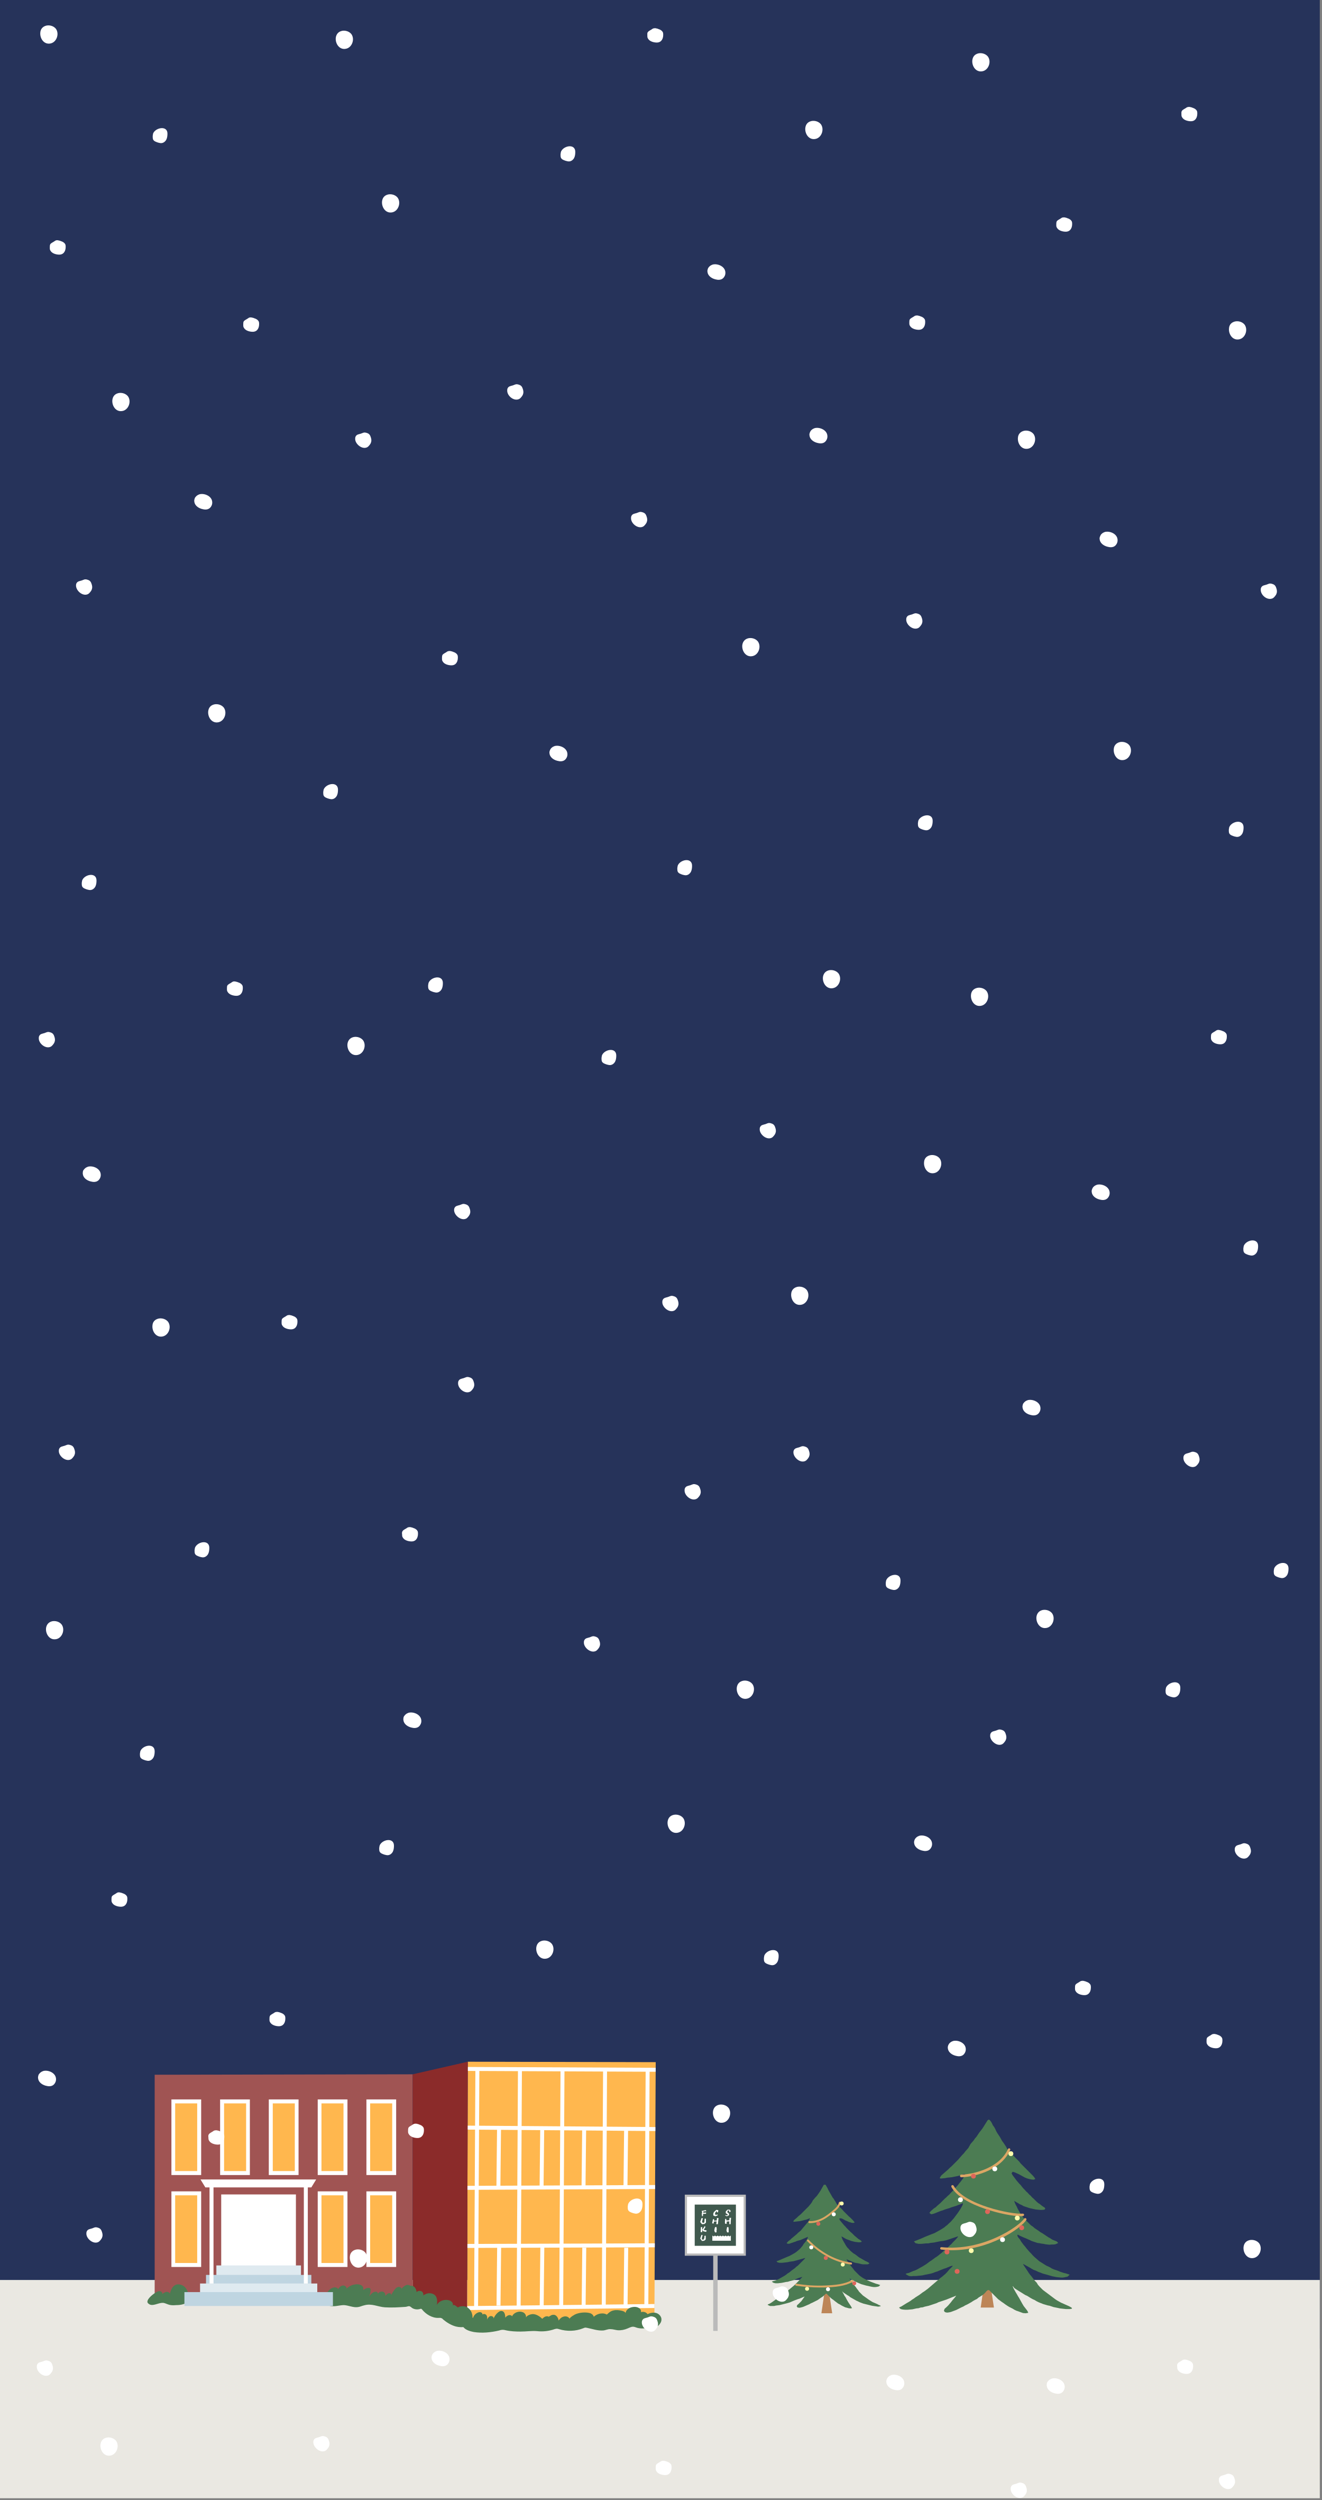 <?xml version="1.0" encoding="utf-8"?>
<!-- Generator: Adobe Illustrator 25.0.1, SVG Export Plug-In . SVG Version: 6.00 Build 0)  -->
<svg version="1.1" id="レイヤー_1" xmlns="http://www.w3.org/2000/svg" xmlns:xlink="http://www.w3.org/1999/xlink" x="0px"
	 y="0px" viewBox="0 0 600 1134" style="enable-background:new 0 0 600 1134;" xml:space="preserve">
<rect x="0" y="0" width="600" height="1134" fill="#808080" stroke="none"/>
<style type="text/css">
	.st0{fill:#26335A;}
	.st1{fill:#EAE8E2;}
	.st2{fill:#A05453;}
	.st3{fill:#FFB74E;}
	.st4{clip-path:url(#SVGID_2_);}
	.st5{fill:#FFFFFF;}
	.st6{fill:#8B2B2A;}
	.st7{fill:#4C7C53;}
	.st8{fill:#DFEAF0;}
	.st9{fill:#BFD5E1;}
	.st10{fill:#BABABA;}
	.st11{fill:#40594E;}
	.st12{fill:#BD8557;}
	.st13{fill:#DBA664;}
	.st14{fill:#DE665A;}
	.st15{fill:#FEFCAD;}
</style>
<g>
	<g>
		<rect x="-1" y="-1.4" class="st0" width="600" height="1066.7"/>
		<g>
			<rect x="-1" y="1034.2" class="st1" width="600" height="99"/>
		</g>
	</g>
	<g>
		<g>
			<polyline class="st2" points="187.3,1043.3 70.2,1043.6 70.2,941.1 187.3,940.9 			"/>
			<polyline class="st3" points="212.3,935.2 297.6,935.4 297,1052.5 212,1053.7 			"/>
			<g>
				<defs>
					<polyline id="SVGID_1_" points="212.3,935.2 297.6,935.4 297,1052.5 212,1053.7 					"/>
				</defs>
				<clipPath id="SVGID_2_">
					<use xlink:href="#SVGID_1_"  style="overflow:visible;"/>
				</clipPath>
				<g class="st4">
					<g>
						
							<rect x="254.3" y="920.5" transform="matrix(7.594800e-03 -1 1 7.594800e-03 -712.205 1213.282)" class="st5" width="1.8" height="89.9"/>
						
							<rect x="255" y="893.1" transform="matrix(4.407930e-03 -1 1 4.407930e-03 -683.962 1190.429)" class="st5" width="1.8" height="91.3"/>
						
							<rect x="210.2" y="991.3" transform="matrix(1 -4.366770e-03 4.366770e-03 1 -4.33 1.125)" class="st5" width="90.4" height="1.8"/>
						
							<rect x="210.5" y="1017.7" transform="matrix(1 -3.275092e-03 3.275092e-03 1 -3.334 0.844)" class="st5" width="90.7" height="1.8"/>
						
							<rect x="209.9" y="1045.5" transform="matrix(1 -1.091638e-02 1.091638e-02 1 -11.407 2.849)" class="st5" width="90.7" height="1.8"/>
					</g>
					
						<rect x="162.6" y="992" transform="matrix(5.458434e-03 -1 1 5.458434e-03 -777.716 1203.91)" class="st5" width="107.5" height="1.8"/>
					
						<rect x="182" y="992" transform="matrix(5.458434e-03 -1 1 5.458434e-03 -758.504 1223.227)" class="st5" width="107.5" height="1.8"/>
					
						<rect x="201.3" y="992" transform="matrix(5.458434e-03 -1 1 5.458434e-03 -739.291 1242.545)" class="st5" width="107.5" height="1.8"/>
					
						<rect x="220.6" y="992" transform="matrix(5.458434e-03 -1 1 5.458434e-03 -720.08 1261.862)" class="st5" width="107.5" height="1.8"/>
					
						<rect x="239.9" y="992" transform="matrix(5.458434e-03 -1 1 5.458434e-03 -700.867 1281.18)" class="st5" width="107.5" height="1.8"/>
					
						<rect x="213.2" y="978" transform="matrix(1.091638e-02 -1 1 1.091638e-02 -755.025 1194.573)" class="st5" width="26.3" height="1.8"/>
					
						<rect x="251.8" y="978" transform="matrix(1.091638e-02 -1 1 1.091638e-02 -716.811 1233.206)" class="st5" width="26.3" height="1.8"/>
					
						<rect x="232.8" y="978" transform="matrix(1.091638e-02 -1 1 1.091638e-02 -735.641 1214.17)" class="st5" width="26.3" height="1.8"/>
					
						<rect x="270.8" y="978" transform="matrix(1.091638e-02 -1 1 1.091638e-02 -697.981 1252.243)" class="st5" width="26.3" height="1.8"/>
					
						<rect x="213.2" y="1031.8" transform="matrix(1.091638e-02 -1 1 1.091638e-02 -808.775 1247.74)" class="st5" width="26.3" height="1.8"/>
					
						<rect x="251.8" y="1031.8" transform="matrix(1.091638e-02 -1 1 1.091638e-02 -770.562 1286.373)" class="st5" width="26.3" height="1.8"/>
					
						<rect x="232.8" y="1031.8" transform="matrix(1.091638e-02 -1 1 1.091638e-02 -789.391 1267.336)" class="st5" width="26.3" height="1.8"/>
					
						<rect x="270.8" y="1031.8" transform="matrix(1.091638e-02 -1 1 1.091638e-02 -751.731 1305.41)" class="st5" width="26.3" height="1.8"/>
				</g>
			</g>
			<polyline class="st6" points="187.3,940.9 212.3,935.2 212,1053.7 187.3,1043.3 			"/>
			<g>
				<rect x="78.6" y="953.2" class="st3" width="11.8" height="32.5"/>
				<path class="st5" d="M91.3,986.6H77.8v-34.3h13.5V986.6z M79.5,984.8h10v-30.7h-10V984.8z"/>
			</g>
			<g>
				<rect x="100.8" y="953.2" class="st3" width="11.8" height="32.5"/>
				<path class="st5" d="M113.4,986.6H99.9v-34.3h13.5V986.6z M101.7,984.8h10v-30.7h-10V984.8z"/>
			</g>
			<g>
				<rect x="122.9" y="953.2" class="st3" width="11.8" height="32.5"/>
				<path class="st5" d="M135.5,986.6H122v-34.3h13.5V986.6z M123.8,984.8h10v-30.7h-10V984.8z"/>
			</g>
			<g>
				<rect x="145" y="953.2" class="st3" width="11.8" height="32.5"/>
				<path class="st5" d="M157.7,986.6h-13.5v-34.3h13.5V986.6z M145.9,984.8h10v-30.7h-10V984.8z"/>
			</g>
			<g>
				<rect x="167.1" y="953.2" class="st3" width="11.8" height="32.5"/>
				<path class="st5" d="M179.8,986.6h-13.5v-34.3h13.5V986.6z M168,984.8h10v-30.7h-10V984.8z"/>
			</g>
			<g>
				<rect x="78.6" y="994.9" class="st3" width="11.8" height="32.5"/>
				<path class="st5" d="M91.3,1028.3H77.8V994h13.5V1028.3z M79.5,1026.5h10v-30.7h-10V1026.5z"/>
			</g>
			<g>
				<rect x="145" y="994.9" class="st3" width="11.8" height="32.5"/>
				<path class="st5" d="M157.7,1028.3h-13.5V994h13.5V1028.3z M145.9,1026.5h10v-30.7h-10V1026.5z"/>
			</g>
			<g>
				<rect x="167.1" y="994.9" class="st3" width="11.8" height="32.5"/>
				<path class="st5" d="M179.8,1028.3h-13.5V994h13.5V1028.3z M168,1026.5h10v-30.7h-10V1026.5z"/>
			</g>
			<path class="st7" d="M66.9,1044.2c-0.1-1.7,3-3.9,4.1-4.5c0.5-0.3,1.1-0.5,1.7-0.4c0.6,0.1,1.1,0.7,0.9,1.3
				c0.5-0.4,1.1-0.8,1.8-1c0.7-0.1,1.5,0.2,1.7,0.8c0.4-1.4,0.9-2.9,2.1-3.7c1.1-0.8,2.7-0.6,3.9,0.1c1.2,0.7,1.9,2,2.3,3.3
				c0.4,1.3,0.4,2.7,0.3,4c-0.8,0.1-1.7,0.9-2.6,1.1c-1,0.3-2.1,0.4-3.2,0.4c-1,0.1-2,0.1-2.9-0.1c-0.9-0.2-1.8-0.7-2.7-0.9
				c-1.6-0.2-3.2,0.7-4.8,0.9c-0.7,0.1-1.5,0-2-0.5C67.1,1044.8,67,1044.5,66.9,1044.2z"/>
			<path class="st7" d="M214.3,1049.8c-0.4-2-2.1-3.7-4.1-3.7c-0.6,0-1.1,0-1.7,0.2c-0.3,0.1-0.5,0.4-0.8,0.3
				c-0.2-0.1-1.8-1.8-2.2-0.7c0.2-0.6,0-1.4-0.5-1.8c-0.5-0.5-1.1-0.7-1.8-0.8c-1.9-0.3-4,0.5-4.9,2.2c0.2-1.4,0.2-3.1-0.7-4.2
				c-0.6-0.7-1.7-1.1-2.7-1.1c-1,0-1.9,0.4-2.8,1c0.2-0.7-0.2-1.6-0.9-1.9c-0.7-0.3-1.6-0.2-2.1,0.4c-0.2-1.2-0.7-2.5-1.9-2.8
				c-0.3-0.1-0.6-0.1-0.9,0c-0.2-0.2-0.4-0.3-0.7-0.4c-1.3-0.4-2.5,0.7-3.4,1.7c-0.1-0.7-0.9-1-1.6-0.8c-0.7,0.2-1.1,0.7-1.6,1.3
				c-0.6,0.8-1.1,1.6-1.5,2.5c0.2-0.4-0.1-0.9-0.5-1c-0.4-0.1-0.9,0.1-1.2,0.3c-0.3,0.3-0.6,0.6-1,0.9c0.3-0.8-0.3-1.7-1.1-1.9
				c-0.8-0.2-1.7,0.2-2.2,0.9c0-0.3-0.2-0.7-0.5-0.8c-0.3-0.1-0.7-0.1-1,0c-1.1,0.3-1.9,1.3-2.5,2.1c0.5-1,0.7-2,0.7-3.1
				c0-0.2,0-0.3-0.1-0.4c-0.1-0.3-0.5-0.4-0.7-0.4c-0.9-0.1-1.8,0.4-2.5,1c0.1-1-0.1-1.8-1.1-2.3c-0.8-0.4-1.7-0.4-2.5-0.3
				c-0.8,0.1-1.6,0.3-2.3,0.7c-0.4,0.2-1.6,0.9-1.7,1.4c0.2-0.9-0.8-1.7-1.7-1.6c-0.9,0.1-1.6,0.8-2.1,1.6c-0.8-1.2-2.7-0.8-3.8,0.2
				c-1.2,1.1-2.6,3-2.6,4.8c0,2.1,2.4,2.9,4.2,2.8c1.6,0,3.2-0.5,4.8-0.5c2.1,0.1,4.2,1.2,6.3,0.9c1-0.1,1.9-0.6,2.9-0.8
				c3.4-1,6.2,0.7,9.4,0.9c3.1,0.2,6.2,0,9.3-0.2c0.5,0,1.3-0.4,1.8-0.3c0.5,0.1,0.9,0.6,1.4,0.9c1.1,0.6,2.4,0.7,3.6,0.3
				c0.1,0,0.3-0.1,0.4,0c0.1,0,0.2,0.1,0.3,0.2c1.7,2.2,4.6,4,7.5,3.9c0.4,0,0.9-0.1,1.3,0.1c0.3,0.1,0.6,0.3,0.8,0.6
				c1.7,1.4,3.6,2.6,5.8,3.2c2.8,0.7,6.6,0.4,7.4-2.9C214.5,1051.2,214.5,1050.5,214.3,1049.8z"/>
			<g>
				<rect x="100.4" y="995.4" class="st5" width="33.9" height="32.5"/>
				<rect x="98.2" y="1027.6" class="st8" width="38.4" height="5"/>
				<rect x="93.5" y="1031.9" class="st9" width="47.8" height="5"/>
				<rect x="90.8" y="1035.8" class="st8" width="53.2" height="5"/>
				<rect x="83.7" y="1039.7" class="st9" width="67.4" height="6.3"/>
				<g>
					<rect x="95.1" y="991.6" class="st5" width="1.8" height="44.2"/>
					<rect x="137.9" y="991.6" class="st5" width="1.8" height="44.2"/>
				</g>
				<polygon class="st5" points="141.3,992.2 93.2,992.2 91,988.6 143.5,988.6 				"/>
			</g>
			<path class="st7" d="M226.8,1048.4C226.8,1048.4,226.9,1048.4,226.8,1048.4c2-0.7,2.6,1.4,2.5,2.9c0.4-0.5,0.9-0.9,1.5-1.1
				s1.4,0,1.6,0.5c0.5-1.2,1.8-1.9,3-2.1c0.8-0.1,1.7,0,2.4,0.5c0.7,0.5,1.1,1.4,0.9,2.2c0.3-1.1,2.6-1.8,3.6-1.6
				c1.4,0.2,2.8,1.1,3.8,2.1c0.4-0.4,0.9-0.8,1.4-1c0.5-0.2,1.2-0.2,1.6,0.1c-0.1-0.1,1.2-0.7,1.3-0.8c0.5-0.1,1-0.2,1.5,0
				c0.9,0.4,1.6,1.6,1.6,2.5c0.6-0.8,1.4-1.6,2.4-1.8c1-0.3,2.2,0.1,2.6,1c-0.1-0.3,1.4-1.4,1.7-1.5c0.7-0.5,1.5-0.8,2.3-1
				c1.5-0.4,3.6-0.5,5.1-0.1c0.9,0.2,1.7,0.9,1.9,1.7c0.8-0.8,2.1-1.4,3.3-1.5c0.9-0.1,1.8,0,2.6,0.5c0,0,1.2-1.1,1.3-1.1
				c0.5-0.4,1.2-0.7,1.8-0.8c1.3-0.3,2.6-0.1,3.9,0.2c0.6,0.2,1.3,0.4,1.5,1c0.4-2,2.4-2.8,4.2-2.8c0.7,0,1.4,0.2,2,0.6
				c0.6,0.4,1,1.1,0.8,1.8c1.1-0.4,2.4,0,3,0.9c1.2-0.6,2.7-0.9,4-0.5c1.3,0.4,2.4,1.7,2.3,3c0,1-0.6,1.9-1.3,2.6
				c-1.6,1.3-3.4,1.2-5.4,1.3c-1.6,0.1-3.1,0.2-4.6-0.3c-0.5-0.2-1.1-0.4-1.6-0.4c-0.9,0-1.7,0.5-2.5,0.8c-1.4,0.6-2.9,0.9-4.4,0.8
				c-1.1-0.1-2.2-0.5-3.3-0.5c-1.2-0.1-2.2,0.5-3.3,0.6c-2.5,0.2-4.9-0.7-7.4-1.2c-0.2,0-0.5-0.1-0.7-0.1c-0.3,0-0.7,0.2-1,0.3
				c-3.5,1.4-7.4,1.5-11,0.4c-0.3-0.1-0.7-0.2-1-0.2c-0.3,0-0.6,0.1-1,0.2c-2.6,0.9-5.3,1.2-8,0.9c-2.4-0.2-4.9,0.2-7.4,0.2
				c-2.3,0-4.6-0.1-6.8-0.6c-0.4-0.1-0.8-0.2-1.3-0.2c-0.5,0-1.1,0.1-1.6,0.3c-3.8,0.9-7.8,1.3-11.6,0.7c-1.5-0.3-3.3-0.8-4.4-1.9
				c-1.4-1.3-1-3.4,0.6-4.4c1-0.7,2.4-0.7,3.5-0.1c0.3-1.2,1.3-2.1,2.4-2.5c0.4-0.1,0.8-0.2,1.2,0c0.4,0.1,0.7,0.5,0.7,1
				c0.4-0.5,1.4-0.3,1.8,0.3c0.4,0.6,0.4,1.3,0.2,2c0.4-0.7,0.8-1.4,1.5-1.6s1.7,0.3,1.5,1.1c0.4-0.9,0.9-1.7,1.6-2.4
				C226,1048.9,226.4,1048.6,226.8,1048.4z"/>
		</g>
		<g>
			<rect x="323.7" y="1017.8" class="st10" width="2" height="39.5"/>
			<g>
				<rect x="311.3" y="996" class="st5" width="26.7" height="26.7"/>
				<path class="st10" d="M338.5,1023.2h-27.7v-27.7h27.7V1023.2z M311.8,1022.2h25.7v-25.7h-25.7V1022.2z"/>
			</g>
			<path class="st11" d="M315.3,1000v18.7H334V1000H315.3z M329.2,1004.8l0.2-0.1l0.4,0.2c0,0,0.3,0,0.3,0c0,0,0.2-0.4,0.2-0.4
				l-0.9-0.6v-0.8l0.8-0.8l1,0l0.3,0.4l0.1,0.3l-0.2,0.4l-0.5-0.1l0.1-0.7l-0.8,0.2c0,0-0.1,0.7-0.1,0.7c0,0,0.7,0.5,0.7,0.5
				l0.1,0.7l-0.3,0.3l-0.7,0.3l-0.7-0.3V1004.8z M329.1,1006.5l0.5,0l0.1,0.7l1.3-0.1l0.1-1.1l0.7,0l-0.1,1l-0.1,1.9l-0.6,0l0-1.3
				l-1.2,0.1l0,1l-0.7,0l-0.1-0.7L329.1,1006.5z M330.7,1011v1.6H330l-0.3-0.9l0.2-1l0.1-0.5h0.6L330.7,1011z M324,1003.4l1.1-1
				l0.9,0.1l-0.1,1l-0.5,0l-0.1-0.6l-0.6,0.7l-0.2,0.4l0.2,0.7l1-0.2l0,0.4l-1,0.4l-0.9-0.3l-0.1-0.8L324,1003.4z M323.6,1006.6
				l0.5,0l0,0.7l1.2-0.1l0.1-1.1l0.7,0l-0.1,1.1l-0.1,1l-0.1,0.7l-0.7,0l0.1-1l0-0.3l-1.2,0.1l-0.1,0.9l-0.7-0.1L323.6,1006.6z
				 M325.2,1012.6l-0.7,0l-0.3-0.8l0.1-0.7l0.2-0.8l0.6-0.2c0,0,0.1,0.4,0.1,0.3c0-0.1,0.1,0.9,0.1,0.9l-0.1,0.3L325.2,1012.6z
				 M320.3,1002.5l0.3,0.5l-1.4,0.1l0,0.6l1.3-0.1l-0.1,0.6l-1.1,0l-0.2-0.1l0,0.6l-0.1,0.5l-0.4,0.1l-0.1-1.2l0.2-0.7l-0.3-0.5
				L320.3,1002.5z M318.4,1006.1l0.6,0.1l-0.4,1.7l0.3,0.3c0,0,0.6,0.1,0.6,0.1c0.1-0.2,0.2-0.4,0.2-0.4l0.1-1.5l0.6,0l0,1.8
				l-0.7,0.6l-1.1,0.1l-0.8-1L318.4,1006.1z M318.7,1010.2l0,2.3l-0.7,0l0.1-2.3L318.7,1010.2z M320.3,1015.8l-0.7,0.6l-1,0.1
				l-0.8-1.1l0.6-1.7l0.5,0.2l-0.3,1l-0.1,0.6l0.3,0.4h0.5l0.4-0.8l0-0.9l0.6-0.1V1015.8z M320.5,1012.4l-1.3-0.3l-0.5-0.6l0.2-0.3
				l0.9-1.4l0.4,0.3l-0.8,1.4l1.3,0.2L320.5,1012.4z M332.1,1016.4h-8.8v-2.3c0.4,0,0.3,0.3,0.6,0.3c0.3,0,0.3-0.3,0.6-0.3
				c0.3,0,0.3,0.3,0.6,0.3c0.3,0,0.3-0.3,0.6-0.3c0.3,0,0.3,0.3,0.6,0.3c0.3,0,0.3-0.3,0.6-0.3c0.3,0,0.3,0.3,0.6,0.3
				c0.3,0,0.3-0.3,0.6-0.3c0.3,0,0.3,0.3,0.6,0.3c0.3,0,0.3-0.3,0.6-0.3c0.3,0,0.3,0.3,0.6,0.3c0.3,0,0.3-0.3,0.6-0.3
				c0.3,0,0.3,0.3,0.6,0.3c0.3,0,0.3-0.3,0.6-0.3V1016.4z"/>
		</g>
	</g>
	<g>
		<g>
			<polyline class="st12" points="374.4,1038.4 372.8,1049.3 377.7,1049.3 376,1038 			"/>
			<g>
				<path class="st7" d="M384.2,1024.8l0.4,0.8l0.5,0.7l0.5,0.7l0.5,0.7l0.5,0.7l0.6,0.7l0.5,0.7l0.6,0.6l0.6,0.6l0.6,0.6l0.6,0.6
					l0.7,0.5l0.7,0.5l0.7,0.4l0.8,0.4l0.8,0.4l0.7,0.3l0.7,0.3l0.8,0.3l0.8,0.3l0.8,0.3l0.8,0.2l1.1,0.4l-0.6,0.6l-0.8,0.2l-0.8,0.1
					l-0.8,0l-0.8-0.1l-0.9-0.2l-0.9-0.2l-0.9-0.2l-0.7-0.2l-0.7-0.2l-0.7-0.2l-0.7-0.3l-0.7-0.3l-0.7-0.3l-0.8-0.4l-0.8-0.4
					l-0.8-0.4l-0.8-0.5l0.2,0.4l0.4,0.6l0.4,0.6l0.4,0.5l0.4,0.6l0.5,0.6l0.5,0.6l0.4,0.6l0.7,0.9l0.4,0.6l0.5,0.5l0.6,0.6l0.6,0.6
					l0.7,0.5l0.7,0.5l0.7,0.5l0.7,0.5l0.8,0.5l0.8,0.5l0.7,0.3l0.7,0.3l0.7,0.3l0.7,0.4l0.7,0.3l0.2,0.2l0,0.1l-1.1,0.2l-0.7-0.1
					l-0.7-0.1l-0.7-0.1l-0.7-0.1l-0.8-0.2l-0.8-0.2l-0.8-0.2l-0.8-0.2l-0.8-0.2l-0.8-0.3l-0.8-0.3l-0.8-0.4l-0.7-0.3l-0.7-0.4
					l-0.7-0.4l-0.7-0.4l-0.7-0.4l-0.6-0.5l-0.7-0.4l-0.6-0.4l-0.6-0.4l-0.6-0.4l-0.5-0.5l-0.1-0.1l0.3,0.6l0.4,0.7l0.4,0.8l0.5,0.7
					l0.4,0.8l0.4,0.7l0.4,0.7l0.4,0.6l0.4,0.6l0.4,0.6l0.5,0.9l-0.8,0.1l-0.8-0.1l-0.7-0.2l-0.8-0.2l-0.8-0.4l-0.8-0.4l-0.8-0.5
					l-0.8-0.4l-0.8-0.6l-0.8-0.6l-0.6-0.5l-0.6-0.4l-0.6-0.5l-0.5-0.5l-0.5-0.5l-0.5-0.5l-0.4-0.4l-0.4,0.1l-0.7,0.7l-0.7,0.6
					l-0.8,0.5l-0.7,0.5l-0.7,0.5l-0.8,0.4l-0.8,0.4l-0.8,0.4l-0.7,0.3l-0.7,0.4l-0.7,0.3l-0.7,0.3l-0.7,0.3l-0.7,0.3l-0.7,0.2
					l-0.9,0.2l-0.9-0.1l-0.4-0.5l0.2-0.6l0.7-0.6l0.6-0.6l0.6-0.6l0.5-0.7l0.5-0.7l0.5-0.7l-0.3,0.1l-0.7,0.3l-0.7,0.3l-0.7,0.3
					l-0.7,0.2l-0.8,0.3l-0.8,0.3l-0.7,0.3l-0.7,0.3l-0.7,0.3l-0.7,0.2l-0.7,0.2l-0.8,0.2l-0.8,0.2l-0.8,0.2l-0.8,0.2l-0.8,0.1
					l-0.8,0.1l-0.9,0.2l-0.9,0l-0.9,0l-1.1-0.5l0.1-0.2l0.9-0.4l0.8-0.5l0.7-0.5l0.7-0.5l0.7-0.5l0.7-0.4l0.7-0.5l0.7-0.5l0.7-0.4
					l0.6-0.5l0.6-0.5l0.6-0.5l0.6-0.5l0.6-0.5l0.6-0.5l0.6-0.5l0.6-0.5l0.6-0.5l0.6-0.6l0.6-0.6l0.6-0.6l0.6-0.6l0.5-0.6l0.6-0.6
					l0-0.2l-0.9,0.3l-0.9,0.3l-0.7,0.3l-0.7,0.3l-0.7,0.3l-0.8,0.2l-0.8,0.2l-0.9,0.3l-0.9,0.1l-0.9,0.2l-1,0.2l-0.9,0.1l-0.9,0.1
					l-1,0l-0.9-0.2l-0.8-0.5l0.3-0.2l0.7-0.2l0.7-0.2l0.7-0.3l0.7-0.3l0.7-0.4l0.7-0.4l0.7-0.4l0.7-0.4l0.7-0.5l0.6-0.5l0.7-0.4
					l0.6-0.5l0.6-0.5l0.7-0.5l0.7-0.5l0.6-0.6l0.7-0.5l0.6-0.6l0.5-0.5l0.5-0.5l0.5-0.5l0.5-0.5l0.5-0.5l0.2-0.3l0-0.1l-0.7,0.2
					l-0.7,0.2l-0.7,0.2l-0.7,0.2l-0.7,0.2l-0.3,0.1l-0.8,0.2l-0.8,0.2l-0.8,0.1l-0.8,0.1l-0.8,0.2l-0.8,0.1l-0.9,0.1l-0.9,0.1
					l-0.9,0l-0.3,0l-0.9-0.2l-0.5-0.5l0.9-0.3l0.7-0.3l0.7-0.3l0.7-0.3l0.7-0.3l0.7-0.3l0.7-0.3l0.8-0.3l0.9-0.5l0.9-0.5l0.7-0.4
					l0.7-0.5l0.6-0.5l0.6-0.5l0.6-0.6l0.5-0.6l0.5-0.6l0.4-0.7l0.5-0.6l0.5-0.6l0.4-0.7l0.4-0.7l0.2-0.7l-0.7,0.3l-0.7,0.3l-0.7,0.3
					l-0.7,0.3l-0.7,0.3l-0.8,0.2l-0.7,0.2l-0.7,0.3l-0.9,0.3l-0.9,0.3l-0.8,0.3l-0.8,0.1l-0.6-0.3l0.4-0.5l0.5-0.5l0.7-0.5l0.6-0.6
					l0.6-0.5l0.6-0.5l0.6-0.5l0.6-0.5l0.6-0.6l0.6-0.5l0.6-0.5l0.5-0.6l0.5-0.6l0.5-0.6l0.5-0.6l0.5-0.6l0.5-0.6l0.5-0.6l0.4-0.7
					l0.4-0.7l-0.7,0.2l-0.7,0.3l-0.8,0.2l-0.8,0.2l-0.8,0.2l-0.9,0.2l-0.9,0.1l-0.9,0.1l-0.9,0.1l-0.3-0.1l0.4-0.7l0.6-0.5l0.6-0.5
					l0.6-0.6l0.6-0.5l0.6-0.5l0.6-0.6l0.6-0.6l0.6-0.6l0.6-0.6l0.6-0.6l0.6-0.6l0.5-0.6l0.5-0.6l0.5-0.7l0.4-0.8l0.6-0.7l0.6-0.7
					l0.6-0.6l0.5-0.7l0.5-0.7l0.4-0.6l0.4-0.6l0.2-0.4l0.4-0.7l0.4-0.7l0.4-0.7l0.8,0l0.5,0.9l0.4,0.7l0.3,0.7l0.4,0.7l0.4,0.7
					l0.4,0.7l0.4,0.7l0.4,0.7l0.5,0.6l0.4,0.7l0.4,0.6l0.3,0.6l0.4,0.6l0.6,0.6l0.6,0.6l0.6,0.6l0.6,0.6l0.6,0.7l0.6,0.6l0.6,0.6
					l0.6,0.6l0.6,0.6l0.7,0.6l0.6,0.6l0.6,0.6l0.7,0.9l-0.5,0.2l-0.7,0l-0.6-0.2l-0.8-0.2l-0.8-0.4l-0.8-0.3l-0.7-0.4l-0.7-0.4
					l-0.7-0.2l-0.7,0.1l0.2,0.7l0.5,0.6l0.5,0.6l0.5,0.6l0.5,0.6l0.6,0.6l0.5,0.6l0.6,0.6l0.6,0.6l0.6,0.6l0.6,0.5l0.6,0.6l0.6,0.6
					l0.6,0.5l0.6,0.5l0.6,0.5l0.7,0.4l0.6,0.5l0.2,0.3l-0.3,0.2l-0.6,0.1l-0.6,0l-0.8-0.1l-0.8-0.1l-0.8-0.2l-0.8-0.2l-0.8-0.3
					l-0.8-0.3l-0.8-0.3l-0.7-0.4l-0.7-0.4l-0.7-0.4l0.2,0.7l0.3,0.8l0.4,0.7l0.4,0.7l0.4,0.7l0.4,0.7l0.5,0.7l0.6,0.6l0.5,0.6
					l0.5,0.5l0.6,0.5l0.6,0.5l0.7,0.4l0.7,0.5l0.6,0.5l0.7,0.5l0.7,0.4l0.7,0.4l0.7,0.4l0.7,0.4l0.7,0.3l0.7,0.4l0.4,0.4l-0.8,0.4
					l-0.7,0l-0.7,0l-0.7,0l-0.7-0.1l-0.8-0.2l-0.8-0.2l-0.8-0.1l-0.8-0.2l-0.8-0.3l-0.7-0.3l-0.7-0.3l-0.7-0.3l-0.7-0.3l-0.7-0.3
					l-0.7-0.3L384.2,1024.8z"/>
			</g>
		</g>
		<path class="st13" d="M367.7,1008.4c-0.1,0-0.3,0-0.4,0c-0.3,0-0.4-0.2-0.4-0.5c0-0.3,0.2-0.4,0.5-0.4c1.8,0.1,3.8-0.4,5.8-1.4
			c1.9-1,3.6-2.4,5-3.6c1.1-0.9,2.2-2,2.5-3.4c0-0.2,0.3-0.4,0.5-0.4c0.2,0,0.4,0.3,0.4,0.5c-0.3,1.7-1.6,2.9-2.8,3.9
			c-1.4,1.2-3.2,2.7-5.1,3.7C371.6,1007.9,369.6,1008.4,367.7,1008.4z"/>
		<path class="st13" d="M386.3,1027.2C386.3,1027.2,386.2,1027.2,386.3,1027.2c-7.1-0.9-14.2-4.7-19.9-10.6c-0.2-0.2-0.2-0.5,0-0.6
			c0.2-0.2,0.5-0.2,0.6,0c5.5,5.7,12.4,9.4,19.3,10.3c0.3,0,0.4,0.3,0.4,0.5C386.7,1027,386.5,1027.2,386.3,1027.2z"/>
		<path class="st13" d="M372,1037.6c-3.6,0-7.2-0.3-10.7-0.8c-0.2,0-0.4-0.3-0.4-0.5c0-0.2,0.3-0.4,0.5-0.4c4.4,0.7,8.8,1,13.2,0.8
			c4.2-0.2,8.7-0.5,12.1-2.5c0.2-0.1,0.5,0,0.6,0.2c0.1,0.2,0,0.5-0.2,0.6c-3.7,2.1-8.2,2.4-12.5,2.6
			C373.9,1037.6,373,1037.6,372,1037.6z"/>
		<circle class="st14" cx="371.4" cy="1008.7" r="0.9"/>
		<circle class="st5" cx="378.4" cy="1004.4" r="0.9"/>
		<circle class="st15" cx="382" cy="999.5" r="0.9"/>
		<circle class="st14" cx="374.8" cy="1024.2" r="0.9"/>
		<circle class="st5" cx="368.2" cy="1019.4" r="0.9"/>
		<circle class="st15" cx="382.5" cy="1027.2" r="0.9"/>
		<circle class="st14" cx="387.7" cy="1035.7" r="0.9"/>
		<circle class="st5" cx="375.8" cy="1038.4" r="0.9"/>
		<circle class="st15" cx="366.3" cy="1038.2" r="0.9"/>
	</g>
	<g>
		<g>
			<polyline class="st12" points="447,1033.4 445.1,1046.7 451.1,1046.7 449,1032.8 			"/>
			<g>
				<path class="st7" d="M461.7,1014.1l0.5,0.9l0.7,0.8l0.5,0.9l0.6,0.8l0.6,0.8l0.7,0.8l0.6,0.8l0.7,0.8l0.7,0.8l0.7,0.7l0.7,0.8
					l0.7,0.7l0.8,0.7l0.8,0.7l0.7,0.6l0.8,0.5l0.8,0.5l0.8,0.5l0.8,0.5l0.9,0.4l0.8,0.4l0.8,0.5l0.9,0.4l0.9,0.3l0.9,0.3l0.9,0.4
					l0.9,0.3l0.9,0.3l0.9,0.2l0.9,0.3l0.9,0.3l-1,0.9l-1,0.2l-1,0.2l-1,0l-1-0.1l-1-0.1l-1-0.2l-1-0.2l-1-0.3l-1-0.3l-1.1-0.3
					l-1.1-0.3l-1-0.4l-1.1-0.4l-1-0.5l-1.1-0.4l-0.9-0.5l-0.8-0.5l-0.9-0.5l-0.9-0.5l-1.3-0.7l0.3,0.6l0.6,0.9l0.6,0.9l0.6,0.9
					l0.5,0.8l0.6,0.8l0.6,0.7l0.6,0.8l0.6,0.8l0.6,0.7l0.6,0.6l0.6,1l0.8,0.9l0.7,0.7l0.7,0.7l0.8,0.6l0.8,0.6l0.8,0.6l0.8,0.6
					l0.8,0.6l0.8,0.6l0.8,0.6l0.9,0.6l0.9,0.5l0.9,0.5l0.9,0.4l0.9,0.4l0.9,0.4l0.9,0.4l0.9,0.5l0.4,0.3l0,0.3l-0.9,0.2l-0.9,0
					l-0.9,0l-0.9-0.1l-0.9-0.1l-0.9-0.1l-0.9-0.2l-1-0.2l-1-0.2l-0.9-0.3l-0.9-0.3l-1-0.2l-1-0.3l-1-0.3l-1-0.4l-1-0.4l-1-0.5
					l-0.8-0.5l-0.9-0.4l-0.9-0.5l-0.8-0.5l-0.8-0.5l-0.9-0.4l-0.8-0.5l-0.8-0.5l-0.8-0.5l-0.8-0.5l-0.8-0.5l-0.9-0.6l-0.6-0.8
					l-0.2-0.1l0.4,1l0.5,0.9l0.5,0.9l0.5,0.8l0.5,0.9l0.5,0.8l0.5,0.9l0.5,0.9l0.5,0.9l0.6,1l0.7,0.9l0.7,0.9l0.4,0.6l0.3,0.7
					l-1.2,0.2l-1.2-0.1l-1.1-0.4l-1.1-0.4l-0.9-0.3l-0.8-0.4l-0.8-0.5l-0.8-0.4l-0.8-0.4l-0.8-0.5l-0.9-0.6l-0.8-0.6l-0.9-0.6
					l-0.8-0.6l-0.8-0.6l-0.7-0.7l-0.7-0.7l-0.7-0.7l-0.7-0.7l-0.7-0.7l-0.6-0.6l-0.6,0l-0.6,0.5l-0.5,0.6l-0.7,0.7l-0.8,0.6
					l-0.8,0.5l-0.8,0.5l-0.7,0.6l-0.8,0.4l-0.9,0.5l-0.9,0.6l-0.9,0.5l-0.9,0.5l-0.9,0.4l-0.8,0.5l-0.9,0.4l-0.8,0.4l-0.8,0.4
					l-0.8,0.4l-0.8,0.3l-0.8,0.3l-0.8,0.3l-0.9,0.2l-0.9,0.1l-0.9-0.2l-0.5-0.6l0.3-0.9l1-0.9l0.7-0.7l0.6-0.7l0.6-0.7l0.6-0.8
					l0.6-0.7l0.6-0.7l0.6-0.8l-0.5,0.2l-1,0.4l-1,0.4l-1,0.4l-1,0.4l-0.9,0.3l-0.9,0.3l-0.9,0.3l-0.9,0.3l-0.8,0.4l-0.9,0.3
					l-0.9,0.3l-0.9,0.3l-0.9,0.3l-0.9,0.2l-0.9,0.2l-0.9,0.3l-1,0.1l-0.9,0.3l-1,0.1l-0.9,0.2l-0.9,0.2l-1.1,0.1l-1.1,0.1l-1.1,0
					l-1.1-0.1l-0.9-0.2l-0.7-0.6l0.1-0.2l0.9-0.4l0.8-0.5l0.8-0.5l0.8-0.5l0.9-0.5l0.8-0.5l0.8-0.6l0.8-0.5l0.8-0.6l0.8-0.5l0.8-0.5
					l0.8-0.6l0.8-0.6l0.8-0.5l0.8-0.6l0.8-0.6l0.7-0.6l0.7-0.6l0.7-0.6l0.7-0.6l0.7-0.6l0.7-0.6l0.7-0.6l0.7-0.6l0.8-0.6l0.7-0.6
					l0.7-0.6l0.7-0.7l0.6-0.7l0.6-0.7l0.7-0.7l0.7-0.7l0-0.3l-1,0.3l-1,0.4l-0.9,0.4l-1,0.3l-1,0.4l-1,0.4l-0.9,0.4l-1,0.3l-1,0.4
					l-1,0.3l-1,0.2l-1,0.2l-1,0.2l-0.8,0.2l-0.8,0.1l-1.1,0.1l-1.1,0.1l-1.1,0l-1.1,0.1l-0.9-0.1l-0.8-0.4l-0.8-0.5l0.5-0.3l1-0.2
					l0.9-0.4l0.9-0.4l0.9-0.3l0.9-0.4l0.9-0.5l0.9-0.5l0.9-0.5l0.8-0.5l0.8-0.5l0.8-0.6l0.8-0.6l0.8-0.5l0.8-0.6l0.8-0.6l0.8-0.5
					l0.8-0.6l0.7-0.6l0.8-0.6l0.7-0.7l0.8-0.6l0.7-0.7l0.7-0.6l0.7-0.7l0.7-0.6l0.6-0.7l0.7-0.7l0.7-0.7l0.6-0.7l0.4-0.5l0-0.2
					l-0.9,0.3l-0.9,0.3l-0.9,0.3l-0.9,0.3l-0.9,0.3l-0.9,0.3l-0.5,0.1l-1,0.2l-1,0.1l-1,0.2l-1,0.2l-0.9,0.2l-0.9,0.1l-0.9,0.1
					l-0.9,0.2l-1,0l-1,0.1l-1,0.1l-1,0l-0.5,0l-1.3-0.3l-0.7-0.8l1.3-0.5l1-0.4l1-0.4l0.9-0.4l0.9-0.4l1-0.4l1-0.4l1-0.4l1.3-0.5
					l0.9-0.5l0.9-0.5l0.9-0.5l0.8-0.5l0.8-0.5l0.7-0.6l0.8-0.6l0.7-0.7l0.8-0.7l0.7-0.8l0.7-0.8l0.6-0.8l0.6-0.8l0.6-0.8l0.6-0.9
					l0.6-0.9l0.5-0.9l0.5-0.9l0.2-0.9l-1.1,0.5l-1.1,0.4l-1,0.4l-1,0.3l-1,0.3l-1,0.4l-1,0.3l-1,0.3l-1,0.4l-1,0.3l-1,0.4l-1,0.4
					l-1,0.4l-1.2,0.3l-0.9-0.6l0.6-0.8l0.8-0.7l0.7-0.6l0.8-0.5l0.6-0.6l0.7-0.6l0.7-0.6l0.7-0.7l0.7-0.7l0.7-0.7l0.7-0.6l0.7-0.7
					l0.7-0.6l0.6-0.7l0.7-0.7l0.7-0.7l0.6-0.8l0.7-0.7l0.6-0.7l0.6-0.8l0.6-0.7l0.6-0.8l0.6-0.8l0.4-0.9l0.5-0.9l-0.5-0.1l-0.9,0.3
					l-0.9,0.3l-0.9,0.3l-1,0.2l-1,0.2l-1,0.2l-1,0.1l-1,0.1l-1,0.2l-1,0.1l-1,0.1l-0.4-0.3l0.7-1.1l0.8-0.7l0.8-0.7l0.8-0.7l0.8-0.7
					l0.7-0.7l0.8-0.7l0.7-0.7l0.7-0.7l0.7-0.7l0.7-0.7l0.7-0.8l0.7-0.8l0.7-0.8l0.7-0.7l0.6-0.8l0.7-0.8l0.7-0.8l0.5-0.9l0.5-0.9
					l0.7-0.8l0.7-0.8l0.6-0.9l0.7-0.8l0.6-0.9l0.6-0.9l0.7-0.9l0.7-0.9l0.4-0.6l0.5-0.8l0.5-0.8l0.5-0.8l0.5-0.8l0.6-0.4l0.5,0.4
					l0.5,0.6l0.4,0.7l0.4,0.9l0.6,0.8l0.5,0.9l0.4,0.9l0.5,0.9l0.6,0.9l0.6,0.9l0.5,0.9l0.5,0.9l0.6,0.8l0.6,0.9l0.6,0.9l0.5,1
					l0.7,0.8l0.7,0.7l0.7,0.7l0.6,0.8l0.7,0.7l0.7,0.7l0.7,0.7l0.7,0.7l0.6,0.8l0.7,0.7l0.7,0.7l0.7,0.7l0.7,0.7l0.7,0.7l0.7,0.7
					l0.7,0.7l0.7,0.7l0.6,0.7l0.5,0.8l-0.8,0.3l-1-0.1l-1-0.2l-1-0.3l-1-0.4l-0.9-0.5l-0.9-0.5l-0.9-0.5l-0.9-0.4l-0.9-0.4l-1-0.3
					l-0.5,0.7l0.5,0.9l0.6,0.8l0.6,0.8l0.6,0.8l0.6,0.7l0.6,0.7l0.7,0.7l0.6,0.8l0.6,0.7l0.7,0.7l0.6,0.7l0.7,0.6l0.6,0.7l0.7,0.6
					l0.6,0.7l0.7,0.6l0.7,0.7l0.7,0.7l0.7,0.6l0.8,0.5l0.7,0.6l0.7,0.5l0.8,0.5l0.2,0.5l-0.4,0.4l-1,0.1l-1,0l-1-0.1l-1-0.1
					l-0.9-0.2l-0.9-0.2l-0.9-0.2l-0.9-0.3l-0.9-0.3l-0.9-0.3l-0.9-0.5l-0.9-0.4l-0.8-0.5l-0.9-0.5l-0.8-0.5l0.3,0.9l0.4,0.9l0.5,0.9
					l0.4,0.9l0.5,0.9l0.5,0.9l0.6,0.8l0.5,0.9l0.7,0.8l0.7,0.8l0.7,0.6l0.6,0.6l0.6,0.6l0.6,0.6l0.9,0.6l0.8,0.7l0.9,0.6l0.9,0.6
					l0.8,0.6l0.9,0.5l0.9,0.6l0.9,0.6l0.9,0.6l0.9,0.5l0.9,0.6l1,0.4l1,0.4l0.7,0.7l-1.3,0.6l-0.9,0.1l-0.9,0l-0.9,0.1l-0.9-0.1
					l-0.9-0.1l-0.9-0.2l-0.9-0.1l-0.9-0.2l-0.9-0.1l-0.9-0.3l-0.9-0.3l-0.9-0.3l-0.8-0.4l-0.9-0.4l-0.9-0.4l-1-0.4l-0.9-0.4
					l-0.9-0.4l-0.9-0.5L461.7,1014.1z"/>
			</g>
		</g>
		<path class="st13" d="M436.3,987.6c-0.3,0-0.6-0.2-0.6-0.6s0.2-0.6,0.6-0.6c3.4,0,16.8-2,21.2-11.6c0.1-0.3,0.5-0.4,0.7-0.3
			c0.3,0.1,0.4,0.5,0.3,0.7C453.9,985.6,439.8,987.6,436.3,987.6z"/>
		<path class="st13" d="M463.4,1005.3c-6.4,0-27-4.7-31.6-13.3c-0.1-0.3,0-0.6,0.2-0.8c0.3-0.1,0.6,0,0.8,0.2
			c4.6,8.7,26.5,13.2,31.4,12.7c0.3,0,0.6,0.2,0.6,0.5c0,0.3-0.2,0.6-0.5,0.6C464,1005.3,463.7,1005.3,463.4,1005.3z"/>
		<path class="st13" d="M432,1020.7c-1.6,0-3.2-0.1-4.8-0.3c-0.3,0-0.5-0.3-0.5-0.6c0-0.3,0.3-0.5,0.6-0.5c18.5,2,35-9.2,37.5-12.9
			c0.2-0.3,0.5-0.3,0.8-0.2c0.3,0.2,0.3,0.5,0.2,0.8C463.3,1010.8,449.2,1020.7,432,1020.7z"/>
		<circle class="st14" cx="441.8" cy="987.1" r="1.1"/>
		<circle class="st5" cx="451.5" cy="983.8" r="1.1"/>
		<circle class="st15" cx="458.8" cy="976.9" r="1.1"/>
		<circle class="st14" cx="448.2" cy="1003.2" r="1.1"/>
		<circle class="st5" cx="435.9" cy="997.8" r="1.1"/>
		<circle class="st15" cx="461.7" cy="1006.1" r="1.1"/>
		<circle class="st14" cx="463.7" cy="1010.5" r="1.1"/>
		<circle class="st14" cx="429.8" cy="1021.5" r="1.1"/>
		<circle class="st5" cx="455" cy="1015.9" r="1.1"/>
		<circle class="st15" cx="440.8" cy="1020.9" r="1.1"/>
		<circle class="st14" cx="434.4" cy="1030.3" r="1.1"/>
	</g>
	<g>
		<path class="st5" d="M51,181.4c-0.3,2.6,1.6,5.7,4.7,5c2.7-0.6,4-4.3,2.4-6.6c-1-1.3-2.8-1.8-4.3-1.5
			C52,178.7,51.2,179.9,51,181.4z"/>
		<path class="st5" d="M88.2,226.7c-0.1,0.5,0,1,0.1,1.4c0.5,1.6,2.2,2.6,3.9,2.9c0.8,0.2,1.7,0.2,2.5-0.2c0.6-0.3,1-0.8,1.3-1.4
			c0.5-1,0.4-2.2-0.1-3.1c-0.9-1.6-3.1-2.4-4.8-2.2c-0.9,0.1-1.8,0.6-2.4,1.4C88.4,225.8,88.3,226.3,88.2,226.7z"/>
		<path class="st5" d="M110.4,147.3c0,0.5,0,1,0.3,1.4c0.7,1.3,2.6,1.8,4,1.8c0.7,0,1.4-0.2,1.9-0.7c0.7-0.7,1-1.7,1-2.7
			c0-0.5,0-1.1-0.3-1.5c-0.4-0.6-1.1-1-1.8-1.2c-0.4-0.2-0.9-0.3-1.4-0.4s-1,0-1.4,0.3c-0.6,0.5-1.6,0.8-2.1,1.5
			C110.4,146.2,110.4,146.7,110.4,147.3C110.4,147.3,110.4,147.3,110.4,147.3z"/>
		<path class="st5" d="M39.9,269.5c0.4-0.2,0.8-0.6,1.1-1c0.3-0.4,0.6-0.8,0.7-1.3c0.3-0.8,0.1-1.7-0.2-2.5c-0.2-0.6-0.5-1.1-1-1.4
			c-0.3-0.2-0.7-0.3-1-0.4c-1.1-0.3-1.5,0.1-2.4,0.4c-0.9,0.3-1.9,0.3-2.4,1.3c-0.2,0.4-0.2,0.8-0.2,1.1
			C34.6,268.1,37.6,270.6,39.9,269.5z"/>
		<path class="st5" d="M157.7,473.5c-0.3,2.6,1.6,5.7,4.7,5c2.7-0.6,4-4.3,2.4-6.6c-1-1.3-2.8-1.8-4.3-1.5
			C158.7,470.8,157.9,472.1,157.7,473.5z"/>
		<path class="st5" d="M475.1,1081.4c-0.1,0.5,0,1,0.1,1.4c0.5,1.6,2.2,2.6,3.9,2.9c0.8,0.2,1.7,0.2,2.5-0.2c0.6-0.3,1-0.8,1.3-1.4
			c0.5-1,0.4-2.2-0.1-3.1c-0.9-1.6-3.1-2.4-4.8-2.2c-0.9,0.1-1.8,0.6-2.4,1.4C475.3,1080.5,475.1,1080.9,475.1,1081.4z"/>
		<path class="st5" d="M464.1,1132.8c0.4-0.2,0.8-0.6,1.1-1c0.3-0.4,0.6-0.8,0.7-1.3c0.3-0.8,0.1-1.7-0.2-2.5
			c-0.2-0.6-0.5-1.1-1-1.4c-0.3-0.2-0.7-0.3-1-0.4c-1.1-0.3-1.5,0.1-2.4,0.4c-0.9,0.3-1.9,0.3-2.4,1.3c-0.2,0.4-0.2,0.8-0.2,1.1
			C458.7,1131.4,461.8,1133.9,464.1,1132.8z"/>
		<path class="st5" d="M37.4,399.1c-0.2,0.4-0.2,0.9-0.3,1.4c0,0.6,0,1.1,0.2,1.6c0.4,0.8,1.4,1.1,2.3,1.4c0.5,0.1,1.1,0.3,1.6,0.2
			c0.9-0.1,1.7-0.8,2.1-1.6c0.4-0.8,0.5-1.8,0.5-2.7C43.8,395.6,38.7,396.5,37.4,399.1z"/>
		<path class="st5" d="M94.5,322.6c-0.3,2.6,1.6,5.7,4.7,5c2.7-0.6,4-4.3,2.4-6.6c-1-1.3-2.8-1.8-4.3-1.5
			C95.5,319.9,94.7,321.1,94.5,322.6z"/>
		<path class="st5" d="M249.4,340.9c-0.1,0.5,0,1,0.1,1.4c0.5,1.6,2.2,2.6,3.9,2.9c0.8,0.2,1.7,0.2,2.5-0.2c0.6-0.3,1-0.8,1.3-1.4
			c0.5-1,0.4-2.2-0.1-3.1c-0.9-1.6-3.1-2.4-4.8-2.2c-0.9,0.1-1.8,0.6-2.4,1.4C249.7,340,249.5,340.5,249.4,340.9z"/>
		<path class="st5" d="M200.6,298.6c0,0.5,0,1,0.3,1.4c0.7,1.3,2.6,1.8,4,1.8c0.7,0,1.4-0.2,1.9-0.7c0.7-0.7,1-1.7,1-2.7
			c0-0.5,0-1.1-0.3-1.5c-0.4-0.6-1.1-1-1.8-1.2c-0.4-0.2-0.9-0.3-1.4-0.4c-0.5,0-1,0-1.4,0.3c-0.6,0.5-1.6,0.8-2.1,1.5
			C200.6,297.6,200.6,298.1,200.6,298.6C200.6,298.6,200.6,298.6,200.6,298.6z"/>
		<path class="st5" d="M166.6,202.9c0.4-0.2,0.8-0.6,1.1-1c0.3-0.4,0.6-0.8,0.7-1.3c0.3-0.8,0.1-1.7-0.2-2.5c-0.2-0.6-0.5-1.1-1-1.4
			c-0.3-0.2-0.7-0.3-1-0.4c-1.1-0.3-1.5,0.1-2.4,0.4c-0.9,0.3-1.9,0.3-2.4,1.3c-0.2,0.4-0.2,0.8-0.2,1.1
			C161.2,201.4,164.3,204,166.6,202.9z"/>
		<path class="st5" d="M147,357.9c-0.2,0.4-0.2,0.9-0.3,1.4c0,0.6,0,1.1,0.2,1.6c0.4,0.8,1.4,1.1,2.3,1.4c0.5,0.1,1.1,0.3,1.6,0.2
			c0.9-0.1,1.7-0.8,2.1-1.6c0.4-0.8,0.5-1.8,0.5-2.7C153.4,354.4,148.3,355.3,147,357.9z"/>
		<path class="st5" d="M173.4,91.3c-0.3,2.6,1.6,5.7,4.7,5c2.7-0.6,4-4.3,2.4-6.6c-1-1.3-2.8-1.8-4.3-1.5
			C174.4,88.6,173.6,89.8,173.4,91.3z"/>
		<path class="st5" d="M321.1,122.5c-0.1,0.5,0,1,0.1,1.4c0.5,1.6,2.2,2.6,3.9,2.9c0.8,0.2,1.7,0.2,2.5-0.2c0.6-0.3,1-0.8,1.3-1.4
			c0.5-1,0.4-2.2-0.1-3.1c-0.9-1.6-3.1-2.4-4.8-2.2c-0.9,0.1-1.8,0.6-2.4,1.4C321.3,121.7,321.2,122.1,321.1,122.5z"/>
		<path class="st5" d="M22.6,112.3c0,0.5,0,1,0.3,1.4c0.7,1.3,2.6,1.8,4,1.8c0.7,0,1.4-0.2,1.9-0.7c0.7-0.7,1-1.7,1-2.7
			c0-0.5,0-1.1-0.3-1.5c-0.4-0.6-1.1-1-1.8-1.2c-0.4-0.2-0.9-0.3-1.4-0.4s-1,0-1.4,0.3c-0.6,0.5-1.6,0.8-2.1,1.5
			C22.6,111.3,22.6,111.8,22.6,112.3C22.6,112.3,22.6,112.3,22.6,112.3z"/>
		<path class="st5" d="M235.6,181c0.4-0.2,0.8-0.6,1.1-1c0.3-0.4,0.6-0.8,0.7-1.3c0.3-0.8,0.1-1.7-0.2-2.5c-0.2-0.6-0.5-1.1-1-1.4
			c-0.3-0.2-0.7-0.3-1-0.4c-1.1-0.3-1.5,0.1-2.4,0.4c-0.9,0.3-1.9,0.3-2.4,1.3c-0.2,0.4-0.2,0.8-0.2,1.1
			C230.2,179.6,233.2,182.1,235.6,181z"/>
		<path class="st5" d="M273.3,478.5c-0.2,0.4-0.2,0.9-0.3,1.4c0,0.6,0,1.1,0.2,1.6c0.4,0.8,1.4,1.1,2.3,1.4c0.5,0.1,1.1,0.3,1.6,0.2
			c0.9-0.1,1.7-0.8,2.1-1.6c0.4-0.8,0.5-1.8,0.5-2.7C279.7,475,274.6,475.9,273.3,478.5z"/>
		<path class="st5" d="M336.9,292.6c-0.3,2.6,1.6,5.7,4.7,5c2.7-0.6,4-4.3,2.4-6.6c-1-1.3-2.8-1.8-4.3-1.5
			C337.9,289.9,337.1,291.2,336.9,292.6z"/>
		<path class="st5" d="M37.6,531.7c-0.1,0.5,0,1,0.1,1.4c0.5,1.6,2.2,2.6,3.9,2.9c0.8,0.2,1.7,0.2,2.5-0.2c0.6-0.3,1-0.8,1.3-1.4
			c0.5-1,0.4-2.2-0.1-3.1c-0.9-1.6-3.1-2.4-4.8-2.2c-0.9,0.1-1.8,0.6-2.4,1.4C37.8,530.8,37.6,531.2,37.6,531.7z"/>
		<path class="st5" d="M103,448.5c0,0.5,0,1,0.3,1.4c0.7,1.3,2.6,1.8,4,1.8c0.7,0,1.4-0.2,1.9-0.7c0.7-0.7,1-1.7,1-2.7
			c0-0.5,0-1.1-0.3-1.5c-0.4-0.6-1.1-1-1.8-1.2c-0.4-0.2-0.9-0.3-1.4-0.4s-1,0-1.4,0.3c-0.6,0.5-1.6,0.8-2.1,1.5
			C103,447.4,103,447.9,103,448.5C103,448.4,103,448.5,103,448.5z"/>
		<path class="st5" d="M291.8,238.9c0.4-0.2,0.8-0.6,1.1-1c0.3-0.4,0.6-0.8,0.7-1.3c0.3-0.8,0.1-1.7-0.2-2.5c-0.2-0.6-0.5-1.1-1-1.4
			c-0.3-0.2-0.7-0.3-1-0.4c-1.1-0.3-1.5,0.1-2.4,0.4c-0.9,0.3-1.9,0.3-2.4,1.3c-0.2,0.4-0.2,0.8-0.2,1.1
			C286.4,237.5,289.5,240,291.8,238.9z"/>
		<path class="st5" d="M194.6,445.6c-0.2,0.4-0.2,0.9-0.3,1.4c0,0.6,0,1.1,0.2,1.6c0.4,0.8,1.4,1.1,2.3,1.4c0.5,0.1,1.1,0.3,1.6,0.2
			c0.9-0.1,1.7-0.8,2.1-1.6c0.4-0.8,0.5-1.8,0.5-2.7C201,442.1,195.9,443,194.6,445.6z"/>
		<path class="st5" d="M462,198.5c-0.3,2.6,1.6,5.7,4.7,5c2.7-0.6,4-4.3,2.4-6.6c-1-1.3-2.8-1.8-4.3-1.5
			C463,195.8,462.1,197.1,462,198.5z"/>
		<path class="st5" d="M499.1,243.8c-0.1,0.5,0,1,0.1,1.4c0.5,1.6,2.2,2.6,3.9,2.9c0.8,0.2,1.7,0.2,2.5-0.2c0.6-0.3,1-0.8,1.3-1.4
			c0.5-1,0.4-2.2-0.1-3.1c-0.9-1.6-3.1-2.4-4.8-2.2c-0.9,0.1-1.8,0.6-2.4,1.4C499.4,243,499.2,243.4,499.1,243.8z"/>
		<path class="st5" d="M479.4,101.9c0,0.5,0,1,0.3,1.4c0.7,1.3,2.6,1.8,4,1.8c0.7,0,1.4-0.2,1.9-0.7c0.7-0.7,1-1.7,1-2.7
			c0-0.5,0-1.1-0.3-1.5c-0.4-0.6-1.1-1-1.8-1.2c-0.4-0.2-0.9-0.3-1.4-0.4c-0.5,0-1,0-1.4,0.3c-0.6,0.5-1.6,0.8-2.1,1.5
			C479.4,100.9,479.4,101.4,479.4,101.9C479.4,101.9,479.4,101.9,479.4,101.9z"/>
		<path class="st5" d="M416.7,284.9c0.4-0.2,0.8-0.6,1.1-1c0.3-0.4,0.6-0.8,0.7-1.3c0.3-0.8,0.1-1.7-0.2-2.5c-0.2-0.6-0.5-1.1-1-1.4
			c-0.3-0.2-0.7-0.3-1-0.4c-1.1-0.3-1.5,0.1-2.4,0.4c-0.9,0.3-1.9,0.3-2.4,1.3c-0.2,0.4-0.2,0.8-0.2,1.1
			C411.3,283.4,414.3,286,416.7,284.9z"/>
		<path class="st5" d="M416.9,372c-0.2,0.4-0.2,0.9-0.3,1.4c0,0.6,0,1.1,0.2,1.6c0.4,0.8,1.4,1.1,2.3,1.4c0.5,0.1,1.1,0.3,1.6,0.2
			c0.9-0.1,1.7-0.8,2.1-1.6c0.4-0.8,0.5-1.8,0.5-2.7C423.3,368.6,418.2,369.5,416.9,372z"/>
		<path class="st5" d="M505.5,339.7c-0.3,2.6,1.6,5.7,4.7,5c2.7-0.6,4-4.3,2.4-6.6c-1-1.3-2.8-1.8-4.3-1.5
			C506.5,337,505.6,338.3,505.5,339.7z"/>
		<path class="st5" d="M577.6,271.4c0.4-0.2,0.8-0.6,1.1-1c0.3-0.4,0.6-0.8,0.7-1.3c0.3-0.8,0.1-1.7-0.2-2.5c-0.2-0.6-0.5-1.1-1-1.4
			c-0.3-0.2-0.7-0.3-1-0.4c-1.1-0.3-1.5,0.1-2.4,0.4c-0.9,0.3-1.9,0.3-2.4,1.3c-0.2,0.4-0.2,0.8-0.2,1.1
			C572.2,270,575.2,272.5,577.6,271.4z"/>
		<path class="st5" d="M558,375c-0.2,0.4-0.2,0.9-0.3,1.4c0,0.6,0,1.1,0.2,1.6c0.4,0.8,1.4,1.1,2.3,1.4c0.5,0.1,1.1,0.3,1.6,0.2
			c0.9-0.1,1.7-0.8,2.1-1.6c0.4-0.8,0.5-1.8,0.5-2.7C564.4,371.5,559.3,372.4,558,375z"/>
		<path class="st5" d="M17.3,941.9c-0.1,0.5,0,1,0.1,1.4c0.5,1.6,2.2,2.6,3.9,2.9c0.8,0.2,1.7,0.2,2.5-0.2c0.6-0.3,1-0.8,1.3-1.4
			c0.5-1,0.4-2.2-0.1-3.1c-0.9-1.6-3.1-2.4-4.8-2.2c-0.9,0.1-1.8,0.6-2.4,1.4C17.5,941,17.4,941.4,17.3,941.9z"/>
		<path class="st5" d="M412.7,146.4c0,0.5,0,1,0.3,1.4c0.7,1.3,2.6,1.8,4,1.8c0.7,0,1.4-0.2,1.9-0.7c0.7-0.7,1-1.7,1-2.7
			c0-0.5,0-1.1-0.3-1.5c-0.4-0.6-1.1-1-1.8-1.2c-0.4-0.2-0.9-0.3-1.4-0.4c-0.5,0-1,0-1.4,0.3c-0.6,0.5-1.6,0.8-2.1,1.5
			C412.7,145.3,412.7,145.9,412.7,146.4C412.7,146.4,412.7,146.4,412.7,146.4z"/>
		<path class="st5" d="M45.6,1108.8c-0.3,2.6,1.6,5.7,4.7,5c2.7-0.6,4-4.3,2.4-6.6c-1-1.3-2.8-1.8-4.3-1.5
			C46.6,1106.1,45.8,1107.3,45.6,1108.8z"/>
		<path class="st5" d="M495.5,539.9c-0.1,0.5,0,1,0.1,1.4c0.5,1.6,2.2,2.6,3.9,2.9c0.8,0.2,1.7,0.2,2.5-0.2c0.6-0.3,1-0.8,1.3-1.4
			c0.5-1,0.4-2.2-0.1-3.1c-0.9-1.6-3.1-2.4-4.8-2.2c-0.9,0.1-1.8,0.6-2.4,1.4C495.8,539,495.6,539.5,495.5,539.9z"/>
		<path class="st5" d="M549.6,470.5c0,0.5,0,1,0.3,1.4c0.7,1.3,2.6,1.8,4,1.8c0.7,0,1.4-0.2,1.9-0.7c0.7-0.7,1-1.7,1-2.7
			c0-0.5,0-1.1-0.3-1.5c-0.4-0.6-1.1-1-1.8-1.2c-0.4-0.2-0.9-0.3-1.4-0.4s-1,0-1.4,0.3c-0.6,0.5-1.6,0.8-2.1,1.5
			C549.6,469.5,549.6,470,549.6,470.5C549.6,470.5,549.6,470.5,549.6,470.5z"/>
		<path class="st5" d="M44.6,1017c0.4-0.2,0.8-0.6,1.1-1c0.3-0.4,0.6-0.8,0.7-1.3c0.3-0.8,0.1-1.7-0.2-2.5c-0.2-0.6-0.5-1.1-1-1.4
			c-0.3-0.2-0.7-0.3-1-0.4c-1.1-0.3-1.5,0.1-2.4,0.4c-0.9,0.3-1.9,0.3-2.4,1.3c-0.2,0.4-0.2,0.8-0.2,1.1
			C39.2,1015.5,42.3,1018.1,44.6,1017z"/>
		<path class="st5" d="M564.6,564.9c-0.2,0.4-0.2,0.9-0.3,1.4c0,0.6,0,1.1,0.2,1.6c0.4,0.8,1.4,1.1,2.3,1.4c0.5,0.1,1.1,0.3,1.6,0.2
			c0.9-0.1,1.7-0.8,2.1-1.6c0.4-0.8,0.5-1.8,0.5-2.7C571,561.4,565.9,562.3,564.6,564.9z"/>
		<path class="st5" d="M158.8,1023.5c-0.3,2.6,1.6,5.7,4.7,5c2.7-0.6,4-4.3,2.4-6.6c-1-1.3-2.8-1.8-4.3-1.5
			C159.8,1020.8,158.9,1022.1,158.8,1023.5z"/>
		<path class="st5" d="M195.9,1068.9c-0.1,0.5,0,1,0.1,1.4c0.5,1.6,2.2,2.6,3.9,2.9c0.8,0.2,1.7,0.2,2.5-0.2c0.6-0.3,1-0.8,1.3-1.4
			c0.5-1,0.4-2.2-0.1-3.1c-0.9-1.6-3.1-2.4-4.8-2.2c-0.9,0.1-1.8,0.6-2.4,1.4C196.2,1068,196,1068.4,195.9,1068.9z"/>
		<path class="st5" d="M185.2,966.6c0,0.5,0,1,0.3,1.4c0.7,1.3,2.6,1.8,4,1.8c0.7,0,1.4-0.2,1.9-0.7c0.7-0.7,1-1.7,1-2.7
			c0-0.5,0-1.1-0.3-1.5c-0.4-0.6-1.1-1-1.8-1.2c-0.4-0.2-0.9-0.3-1.4-0.4c-0.5,0-1,0-1.4,0.3c-0.6,0.5-1.6,0.8-2.1,1.5
			C185.2,965.6,185.2,966.1,185.2,966.6C185.2,966.6,185.2,966.6,185.2,966.6z"/>
		<path class="st5" d="M147.6,1111.7c0.4-0.2,0.8-0.6,1.1-1c0.3-0.4,0.6-0.8,0.7-1.3c0.3-0.8,0.1-1.7-0.2-2.5
			c-0.2-0.6-0.5-1.1-1-1.4c-0.3-0.2-0.7-0.3-1-0.4c-1.1-0.3-1.5,0.1-2.4,0.4c-0.9,0.3-1.9,0.3-2.4,1.3c-0.2,0.4-0.2,0.8-0.2,1.1
			C142.3,1110.2,145.3,1112.8,147.6,1111.7z"/>
		<path class="st5" d="M152.4,17.1c-0.3,2.6,1.6,5.7,4.7,5c2.7-0.6,4-4.3,2.4-6.6c-1-1.3-2.8-1.8-4.3-1.5
			C153.4,14.4,152.6,15.7,152.4,17.1z"/>
		<path class="st5" d="M297.6,1119.5c0,0.5,0,1,0.3,1.4c0.7,1.3,2.6,1.8,4,1.8c0.7,0,1.4-0.2,1.9-0.7c0.7-0.7,1-1.7,1-2.7
			c0-0.5,0-1.1-0.3-1.5c-0.4-0.6-1.1-1-1.8-1.2c-0.4-0.2-0.9-0.3-1.4-0.4c-0.5,0-1,0-1.4,0.3c-0.6,0.5-1.6,0.8-2.1,1.5
			C297.6,1118.4,297.6,1119,297.6,1119.5C297.6,1119.5,297.6,1119.5,297.6,1119.5z"/>
		<path class="st5" d="M296.7,1057.4c0.4-0.2,0.8-0.6,1.1-1c0.3-0.4,0.6-0.8,0.7-1.3c0.3-0.8,0.1-1.7-0.2-2.5
			c-0.2-0.6-0.5-1.1-1-1.4c-0.3-0.2-0.7-0.3-1-0.4c-1.1-0.3-1.5,0.1-2.4,0.4c-0.9,0.3-1.9,0.3-2.4,1.3c-0.2,0.4-0.2,0.8-0.2,1.1
			C291.4,1055.9,294.4,1058.5,296.7,1057.4z"/>
		<path class="st5" d="M254.7,68.6c-0.2,0.4-0.2,0.9-0.3,1.4c0,0.6,0,1.1,0.2,1.6c0.4,0.8,1.4,1.1,2.3,1.4c0.5,0.1,1.1,0.3,1.6,0.2
			c0.9-0.1,1.7-0.8,2.1-1.6c0.4-0.8,0.5-1.8,0.5-2.7C261.1,65.1,256,66,254.7,68.6z"/>
		<path class="st5" d="M323.6,957.8c-0.3,2.6,1.6,5.7,4.7,5c2.7-0.6,4-4.3,2.4-6.6c-1-1.3-2.8-1.8-4.3-1.5
			C324.6,955.1,323.8,956.3,323.6,957.8z"/>
		<path class="st5" d="M414.9,835.2c-0.1,0.5,0,1,0.1,1.4c0.5,1.6,2.2,2.6,3.9,2.9c0.8,0.2,1.7,0.2,2.5-0.2c0.6-0.3,1-0.8,1.3-1.4
			c0.5-1,0.4-2.2-0.1-3.1c-0.9-1.6-3.1-2.4-4.8-2.2c-0.9,0.1-1.8,0.6-2.4,1.4C415.1,834.4,415,834.8,414.9,835.2z"/>
		<path class="st5" d="M122.3,915.9c0,0.5,0,1,0.3,1.4c0.7,1.3,2.6,1.8,4,1.8c0.7,0,1.4-0.2,1.9-0.7c0.7-0.7,1-1.7,1-2.7
			c0-0.5,0-1.1-0.3-1.5c-0.4-0.6-1.1-1-1.8-1.2c-0.4-0.2-0.9-0.3-1.4-0.4c-0.5,0-1,0-1.4,0.3c-0.6,0.5-1.6,0.8-2.1,1.5
			C122.3,914.9,122.3,915.4,122.3,915.9C122.3,915.9,122.3,915.9,122.3,915.9z"/>
		<path class="st5" d="M356.1,1043.8c0.4-0.2,0.8-0.6,1.1-1c0.3-0.4,0.6-0.8,0.7-1.3c0.3-0.8,0.1-1.7-0.2-2.5
			c-0.2-0.6-0.5-1.1-1-1.4c-0.3-0.2-0.7-0.3-1-0.4c-1.1-0.3-1.5,0.1-2.4,0.4c-0.9,0.3-1.9,0.3-2.4,1.3c-0.2,0.4-0.2,0.8-0.2,1.1
			C350.7,1042.4,353.8,1044.9,356.1,1043.8z"/>
		<path class="st5" d="M69.6,60.3c-0.2,0.4-0.2,0.9-0.3,1.4c0,0.6,0,1.1,0.2,1.6c0.4,0.8,1.4,1.1,2.3,1.4c0.5,0.1,1.1,0.3,1.6,0.2
			c0.9-0.1,1.7-0.8,2.1-1.6c0.4-0.8,0.5-1.8,0.5-2.7C76,56.9,70.9,57.8,69.6,60.3z"/>
		<path class="st5" d="M441.3,27.3c-0.3,2.6,1.6,5.7,4.7,5c2.7-0.6,4-4.3,2.4-6.6c-1-1.3-2.8-1.8-4.3-1.5
			C442.3,24.6,441.5,25.8,441.3,27.3z"/>
		<path class="st5" d="M402.3,716.6c-0.2,0.4-0.2,0.9-0.3,1.4c0,0.6,0,1.1,0.2,1.6c0.4,0.8,1.4,1.1,2.3,1.4c0.5,0.1,1.1,0.3,1.6,0.2
			c0.9-0.1,1.7-0.8,2.1-1.6c0.4-0.8,0.5-1.8,0.5-2.7C408.7,713.1,403.6,714,402.3,716.6z"/>
		<path class="st5" d="M441.3,1014.5c0.4-0.2,0.8-0.6,1.1-1c0.3-0.4,0.6-0.8,0.7-1.3c0.3-0.8,0.1-1.7-0.2-2.5
			c-0.2-0.6-0.5-1.1-1-1.4c-0.3-0.2-0.7-0.3-1-0.4c-1.1-0.3-1.5,0.1-2.4,0.4c-0.9,0.3-1.9,0.3-2.4,1.3c-0.2,0.4-0.2,0.8-0.2,1.1
			C435.9,1013,438.9,1015.6,441.3,1014.5z"/>
		<path class="st5" d="M564.4,1019.2c-0.3,2.6,1.6,5.7,4.7,5c2.7-0.6,4-4.3,2.4-6.6c-1-1.3-2.8-1.8-4.3-1.5
			C565.4,1016.5,564.6,1017.7,564.4,1019.2z"/>
		<path class="st5" d="M402.3,1079.8c-0.1,0.5,0,1,0.1,1.4c0.5,1.6,2.2,2.6,3.9,2.9c0.8,0.2,1.7,0.2,2.5-0.2c0.6-0.3,1-0.8,1.3-1.4
			c0.5-1,0.4-2.2-0.1-3.1c-0.9-1.6-3.1-2.4-4.8-2.2c-0.9,0.1-1.8,0.6-2.4,1.4C402.6,1078.9,402.4,1079.3,402.3,1079.8z"/>
		<path class="st5" d="M534.3,1073.6c0,0.5,0,1,0.3,1.4c0.7,1.3,2.6,1.8,4,1.8c0.7,0,1.4-0.2,1.9-0.7c0.7-0.7,1-1.7,1-2.7
			c0-0.5,0-1.1-0.3-1.5c-0.4-0.6-1.1-1-1.8-1.2c-0.4-0.2-0.9-0.3-1.4-0.4c-0.5,0-1,0-1.4,0.3c-0.6,0.5-1.6,0.8-2.1,1.5
			C534.2,1072.5,534.2,1073,534.3,1073.6C534.3,1073.5,534.3,1073.5,534.3,1073.6z"/>
		<path class="st5" d="M558.6,1128.8c0.4-0.2,0.8-0.6,1.1-1c0.3-0.4,0.6-0.8,0.7-1.3c0.3-0.8,0.1-1.7-0.2-2.5
			c-0.2-0.6-0.5-1.1-1-1.4c-0.3-0.2-0.7-0.3-1-0.4c-1.1-0.3-1.5,0.1-2.4,0.4c-0.9,0.3-1.9,0.3-2.4,1.3c-0.2,0.4-0.2,0.8-0.2,1.1
			C553.2,1127.3,556.3,1129.9,558.6,1128.8z"/>
		<path class="st5" d="M365.5,58c-0.3,2.6,1.6,5.7,4.7,5c2.7-0.6,4-4.3,2.4-6.6c-1-1.3-2.8-1.8-4.3-1.5
			C366.5,55.3,365.7,56.5,365.5,58z"/>
		<path class="st5" d="M303,826.3c-0.3,2.6,1.6,5.7,4.7,5c2.7-0.6,4-4.3,2.4-6.6c-1-1.3-2.8-1.8-4.3-1.5
			C304,823.6,303.2,824.8,303,826.3z"/>
		<path class="st5" d="M536.2,51.8c0,0.5,0,1,0.3,1.4c0.7,1.3,2.6,1.8,4,1.8c0.7,0,1.4-0.2,1.9-0.7c0.7-0.7,1-1.7,1-2.7
			c0-0.5,0-1.1-0.3-1.5c-0.4-0.6-1.1-1-1.8-1.2c-0.4-0.2-0.9-0.3-1.4-0.4c-0.5,0-1,0-1.4,0.3c-0.6,0.5-1.6,0.8-2.1,1.5
			C536.1,50.8,536.2,51.3,536.2,51.8C536.2,51.8,536.2,51.8,536.2,51.8z"/>
		<path class="st5" d="M23,474.8c0.4-0.2,0.8-0.6,1.1-1c0.3-0.4,0.6-0.8,0.7-1.3c0.3-0.8,0.1-1.7-0.2-2.5c-0.2-0.6-0.5-1.1-1-1.4
			c-0.3-0.2-0.7-0.3-1-0.4c-1.1-0.3-1.5,0.1-2.4,0.4c-0.9,0.3-1.9,0.3-2.4,1.3c-0.2,0.4-0.2,0.8-0.2,1.1
			C17.6,473.4,20.7,475.9,23,474.8z"/>
		<path class="st5" d="M307.7,392.4c-0.2,0.4-0.2,0.9-0.3,1.4c0,0.6,0,1.1,0.2,1.6c0.4,0.8,1.4,1.1,2.3,1.4c0.5,0.1,1.1,0.3,1.6,0.2
			c0.9-0.1,1.7-0.8,2.1-1.6c0.4-0.8,0.5-1.8,0.5-2.7C314.1,388.9,309,389.8,307.7,392.4z"/>
		<path class="st5" d="M557.8,148.9c-0.3,2.6,1.6,5.7,4.7,5c2.7-0.6,4-4.3,2.4-6.6c-1-1.3-2.8-1.8-4.3-1.5
			C558.8,146.2,557.9,147.4,557.8,148.9z"/>
		<path class="st5" d="M547.6,925.9c0,0.5,0,1,0.3,1.4c0.7,1.3,2.6,1.8,4,1.8c0.7,0,1.4-0.2,1.9-0.7c0.7-0.7,1-1.7,1-2.7
			c0-0.5,0-1.1-0.3-1.5c-0.4-0.6-1.1-1-1.8-1.2c-0.4-0.2-0.9-0.3-1.4-0.4c-0.5,0-1,0-1.4,0.3c-0.6,0.5-1.6,0.8-2.1,1.5
			C547.6,924.8,547.6,925.3,547.6,925.9C547.6,925.9,547.6,925.9,547.6,925.9z"/>
		<path class="st5" d="M565.8,842.8c0.4-0.2,0.8-0.6,1.1-1c0.3-0.4,0.6-0.8,0.7-1.3c0.3-0.8,0.1-1.7-0.2-2.5c-0.2-0.6-0.5-1.1-1-1.4
			c-0.3-0.2-0.7-0.3-1-0.4c-1.1-0.3-1.5,0.1-2.4,0.4c-0.9,0.3-1.9,0.3-2.4,1.3c-0.2,0.4-0.2,0.8-0.2,1.1
			C560.4,841.4,563.5,843.9,565.8,842.8z"/>
		<path class="st5" d="M350.2,516.1c0.4-0.2,0.8-0.6,1.1-1c0.3-0.4,0.6-0.8,0.7-1.3c0.3-0.8,0.1-1.7-0.2-2.5c-0.2-0.6-0.5-1.1-1-1.4
			c-0.3-0.2-0.7-0.3-1-0.4c-1.1-0.3-1.5,0.1-2.4,0.4c-0.9,0.3-1.9,0.3-2.4,1.3c-0.2,0.4-0.2,0.8-0.2,1.1
			C344.8,514.6,347.9,517.2,350.2,516.1z"/>
		<path class="st5" d="M20.9,738.5c-0.3,2.6,1.6,5.7,4.7,5c2.7-0.6,4-4.3,2.4-6.6c-1-1.3-2.8-1.8-4.3-1.5
			C21.9,735.8,21.1,737.1,20.9,738.5z"/>
		<path class="st5" d="M183.1,779.4c-0.1,0.5,0,1,0.1,1.4c0.5,1.6,2.2,2.6,3.9,2.9c0.8,0.2,1.7,0.2,2.5-0.2c0.6-0.3,1-0.8,1.3-1.4
			c0.5-1,0.4-2.2-0.1-3.1c-0.9-1.6-3.1-2.4-4.8-2.2c-0.9,0.1-1.8,0.6-2.4,1.4C183.3,778.5,183.1,779,183.1,779.4z"/>
		<path class="st5" d="M182.5,696c0,0.5,0,1,0.3,1.4c0.7,1.3,2.6,1.8,4,1.8c0.7,0,1.4-0.2,1.9-0.7c0.7-0.7,1-1.7,1-2.7
			c0-0.5,0-1.1-0.3-1.5c-0.4-0.6-1.1-1-1.8-1.2c-0.4-0.2-0.9-0.3-1.4-0.4c-0.5,0-1,0-1.4,0.3c-0.6,0.5-1.6,0.8-2.1,1.5
			C182.4,695,182.4,695.5,182.5,696C182.4,696,182.5,696,182.5,696z"/>
		<path class="st5" d="M213.3,631.3c0.4-0.2,0.8-0.6,1.1-1c0.3-0.4,0.6-0.8,0.7-1.3c0.3-0.8,0.1-1.7-0.2-2.5c-0.2-0.6-0.5-1.1-1-1.4
			c-0.3-0.2-0.7-0.3-1-0.4c-1.1-0.3-1.5,0.1-2.4,0.4c-0.9,0.3-1.9,0.3-2.4,1.3c-0.2,0.4-0.2,0.8-0.2,1.1
			C207.9,629.9,211,632.4,213.3,631.3z"/>
		<path class="st5" d="M88.6,701.8c-0.2,0.4-0.2,0.9-0.3,1.4c0,0.6,0,1.1,0.2,1.6c0.4,0.8,1.4,1.1,2.3,1.4c0.5,0.1,1.1,0.3,1.6,0.2
			c0.9-0.1,1.7-0.8,2.1-1.6c0.4-0.8,0.5-1.8,0.5-2.7C95,698.3,89.9,699.2,88.6,701.8z"/>
		<path class="st5" d="M211.5,552.8c0.4-0.2,0.8-0.6,1.1-1c0.3-0.4,0.6-0.8,0.7-1.3c0.3-0.8,0.1-1.7-0.2-2.5c-0.2-0.6-0.5-1.1-1-1.4
			c-0.3-0.2-0.7-0.3-1-0.4c-1.1-0.3-1.5,0.1-2.4,0.4c-0.9,0.3-1.9,0.3-2.4,1.3c-0.2,0.4-0.2,0.8-0.2,1.1
			C206.2,551.3,209.2,553.8,211.5,552.8z"/>
		<path class="st5" d="M347,886.8c-0.2,0.4-0.2,0.9-0.3,1.4c0,0.6,0,1.1,0.2,1.6c0.4,0.8,1.4,1.1,2.3,1.4c0.5,0.1,1.1,0.3,1.6,0.2
			c0.9-0.1,1.7-0.8,2.1-1.6c0.4-0.8,0.5-1.8,0.5-2.7C353.4,883.3,348.3,884.2,347,886.8z"/>
		<path class="st5" d="M334.4,765.5c-0.3,2.6,1.6,5.7,4.7,5c2.7-0.6,4-4.3,2.4-6.6c-1-1.3-2.8-1.8-4.3-1.5
			C335.4,762.8,334.6,764,334.4,765.5z"/>
		<path class="st5" d="M50.6,861.7c0,0.5,0,1,0.3,1.4c0.7,1.3,2.6,1.8,4,1.8c0.7,0,1.4-0.2,1.9-0.7c0.7-0.7,1-1.7,1-2.7
			c0-0.5,0-1.1-0.3-1.5c-0.4-0.6-1.1-1-1.8-1.2c-0.4-0.2-0.9-0.3-1.4-0.4s-1,0-1.4,0.3c-0.6,0.5-1.6,0.8-2.1,1.5
			C50.6,860.6,50.6,861.1,50.6,861.7C50.6,861.7,50.6,861.7,50.6,861.7z"/>
		<path class="st5" d="M306,594.5c0.4-0.2,0.8-0.6,1.1-1c0.3-0.4,0.6-0.8,0.7-1.3c0.3-0.8,0.1-1.7-0.2-2.5c-0.2-0.6-0.5-1.1-1-1.4
			c-0.3-0.2-0.7-0.3-1-0.4c-1.1-0.3-1.5,0.1-2.4,0.4c-0.9,0.3-1.9,0.3-2.4,1.3c-0.2,0.4-0.2,0.8-0.2,1.1
			C300.6,593,303.7,595.6,306,594.5z"/>
		<path class="st5" d="M440.7,451.2c-0.3,2.6,1.6,5.7,4.7,5c2.7-0.6,4-4.3,2.4-6.6c-1-1.3-2.8-1.8-4.3-1.5
			C441.7,448.5,440.8,449.8,440.7,451.2z"/>
		<path class="st5" d="M464.1,637.6c-0.1,0.5,0,1,0.1,1.4c0.5,1.6,2.2,2.6,3.9,2.9c0.8,0.2,1.7,0.2,2.5-0.2c0.6-0.3,1-0.8,1.3-1.4
			c0.5-1,0.4-2.2-0.1-3.1c-0.9-1.6-3.1-2.4-4.8-2.2c-0.9,0.1-1.8,0.6-2.4,1.4C464.3,636.7,464.2,637.1,464.1,637.6z"/>
		<path class="st5" d="M316.1,679.9c0.4-0.2,0.8-0.6,1.1-1c0.3-0.4,0.6-0.8,0.7-1.3c0.3-0.8,0.1-1.7-0.2-2.5c-0.2-0.6-0.5-1.1-1-1.4
			c-0.3-0.2-0.7-0.3-1-0.4c-1.1-0.3-1.5,0.1-2.4,0.4c-0.9,0.3-1.9,0.3-2.4,1.3c-0.2,0.4-0.2,0.8-0.2,1.1
			C310.7,678.5,313.8,681,316.1,679.9z"/>
		<path class="st5" d="M470.4,733.4c-0.3,2.6,1.6,5.7,4.7,5c2.7-0.6,4-4.3,2.4-6.6c-1-1.3-2.8-1.8-4.3-1.5
			C471.4,730.7,470.6,732,470.4,733.4z"/>
		<path class="st5" d="M542.5,665.2c0.4-0.2,0.8-0.6,1.1-1c0.3-0.4,0.6-0.8,0.7-1.3c0.3-0.8,0.1-1.7-0.2-2.5c-0.2-0.6-0.5-1.1-1-1.4
			c-0.3-0.2-0.7-0.3-1-0.4c-1.1-0.3-1.5,0.1-2.4,0.4c-0.9,0.3-1.9,0.3-2.4,1.3c-0.2,0.4-0.2,0.8-0.2,1.1
			C537.1,663.7,540.2,666.3,542.5,665.2z"/>
		<path class="st5" d="M529.3,765.3c-0.2,0.4-0.2,0.9-0.3,1.4c0,0.6,0,1.1,0.2,1.6c0.4,0.8,1.4,1.1,2.3,1.4c0.5,0.1,1.1,0.3,1.6,0.2
			c0.9-0.1,1.7-0.8,2.1-1.6c0.4-0.8,0.5-1.8,0.5-2.7C535.7,761.8,530.6,762.8,529.3,765.3z"/>
		<path class="st5" d="M578.4,711.2c-0.2,0.4-0.2,0.9-0.3,1.4c0,0.6,0,1.1,0.2,1.6c0.4,0.8,1.4,1.1,2.3,1.4c0.5,0.1,1.1,0.3,1.6,0.2
			c0.9-0.1,1.7-0.8,2.1-1.6c0.4-0.8,0.5-1.8,0.5-2.7C584.8,707.7,579.7,708.6,578.4,711.2z"/>
		<path class="st5" d="M285.2,999.5c-0.2,0.4-0.2,0.9-0.3,1.4c0,0.6,0,1.1,0.2,1.6c0.4,0.8,1.4,1.1,2.3,1.4c0.5,0.1,1.1,0.3,1.6,0.2
			c0.9-0.1,1.7-0.8,2.1-1.6c0.4-0.8,0.5-1.8,0.5-2.7C291.6,996,286.5,996.9,285.2,999.5z"/>
		<path class="st5" d="M487.9,901.8c0,0.5,0,1,0.3,1.4c0.7,1.3,2.6,1.8,4,1.8c0.7,0,1.4-0.2,1.9-0.7c0.7-0.7,1-1.7,1-2.7
			c0-0.5,0-1.1-0.3-1.5c-0.4-0.6-1.1-1-1.8-1.2c-0.4-0.2-0.9-0.3-1.4-0.4c-0.5,0-1,0-1.4,0.3c-0.6,0.5-1.6,0.8-2.1,1.5
			C487.9,900.7,487.9,901.3,487.9,901.8C487.9,901.8,487.9,901.8,487.9,901.8z"/>
		<path class="st5" d="M69.2,601.2c-0.3,2.6,1.6,5.7,4.7,5c2.7-0.6,4-4.3,2.4-6.6c-1-1.3-2.8-1.8-4.3-1.5
			C70.2,598.5,69.3,599.7,69.2,601.2z"/>
		<path class="st5" d="M430.2,928.3c-0.1,0.5,0,1,0.1,1.4c0.5,1.6,2.2,2.6,3.9,2.9c0.8,0.2,1.7,0.2,2.5-0.2c0.6-0.3,1-0.8,1.3-1.4
			c0.5-1,0.4-2.2-0.1-3.1c-0.9-1.6-3.1-2.4-4.8-2.2c-0.9,0.1-1.8,0.6-2.4,1.4C430.5,927.4,430.3,927.8,430.2,928.3z"/>
		<path class="st5" d="M127.8,599.8c0,0.5,0,1,0.3,1.4c0.7,1.3,2.6,1.8,4,1.8c0.7,0,1.4-0.2,1.9-0.7c0.7-0.7,1-1.7,1-2.7
			c0-0.5,0-1.1-0.3-1.5c-0.4-0.6-1.1-1-1.8-1.2c-0.4-0.2-0.9-0.3-1.4-0.4c-0.5,0-1,0-1.4,0.3c-0.6,0.5-1.6,0.8-2.1,1.5
			C127.8,598.7,127.8,599.2,127.8,599.8C127.8,599.8,127.8,599.8,127.8,599.8z"/>
		<path class="st5" d="M32.1,662c0.4-0.2,0.8-0.6,1.1-1c0.3-0.4,0.6-0.8,0.7-1.3c0.3-0.8,0.1-1.7-0.2-2.5c-0.2-0.6-0.5-1.1-1-1.4
			c-0.3-0.2-0.7-0.3-1-0.4c-1.1-0.3-1.5,0.1-2.4,0.4c-0.9,0.3-1.9,0.3-2.4,1.3c-0.2,0.4-0.2,0.8-0.2,1.1
			C26.7,660.5,29.8,663.1,32.1,662z"/>
		<path class="st5" d="M63.8,794.1c-0.2,0.4-0.2,0.9-0.3,1.4c0,0.6,0,1.1,0.2,1.6c0.4,0.8,1.4,1.1,2.3,1.4c0.5,0.1,1.1,0.3,1.6,0.2
			c0.9-0.1,1.7-0.8,2.1-1.6c0.4-0.8,0.5-1.8,0.5-2.7C70.2,790.6,65.1,791.5,63.8,794.1z"/>
		<path class="st5" d="M243.4,883.4c-0.3,2.6,1.6,5.7,4.7,5c2.7-0.6,4-4.3,2.4-6.6c-1-1.3-2.8-1.8-4.3-1.5
			C244.4,880.7,243.6,881.9,243.4,883.4z"/>
		<path class="st5" d="M94.6,969.6c0,0.5,0,1,0.3,1.4c0.7,1.3,2.6,1.8,4,1.8c0.7,0,1.4-0.2,1.9-0.7c0.7-0.7,1-1.7,1-2.7
			c0-0.5,0-1.1-0.3-1.5c-0.4-0.6-1.1-1-1.8-1.2c-0.4-0.2-0.9-0.3-1.4-0.4c-0.5,0-1,0-1.4,0.3c-0.6,0.5-1.6,0.8-2.1,1.5
			C94.5,968.5,94.5,969,94.6,969.6C94.6,969.5,94.6,969.5,94.6,969.6z"/>
		<path class="st5" d="M270.4,748.9c0.4-0.2,0.8-0.6,1.1-1c0.3-0.4,0.6-0.8,0.7-1.3c0.3-0.8,0.1-1.7-0.2-2.5c-0.2-0.6-0.5-1.1-1-1.4
			c-0.3-0.2-0.7-0.3-1-0.4c-1.1-0.3-1.5,0.1-2.4,0.4c-0.9,0.3-1.9,0.3-2.4,1.3c-0.2,0.4-0.2,0.8-0.2,1.1
			C265,747.4,268.1,750,270.4,748.9z"/>
		<path class="st5" d="M172.4,836.9c-0.2,0.4-0.2,0.9-0.3,1.4c0,0.6,0,1.1,0.2,1.6c0.4,0.8,1.4,1.1,2.3,1.4c0.5,0.1,1.1,0.3,1.6,0.2
			c0.9-0.1,1.7-0.8,2.1-1.6c0.4-0.8,0.5-1.8,0.5-2.7C178.8,833.4,173.7,834.3,172.4,836.9z"/>
		<path class="st5" d="M373.5,443.2c-0.3,2.6,1.6,5.7,4.7,5c2.7-0.6,4-4.3,2.4-6.6c-1-1.3-2.8-1.8-4.3-1.5
			C374.5,440.5,373.7,441.8,373.5,443.2z"/>
		<path class="st5" d="M22.1,1077.4c0.4-0.2,0.8-0.6,1.1-1c0.3-0.4,0.6-0.8,0.7-1.3c0.3-0.8,0.1-1.7-0.2-2.5c-0.2-0.6-0.5-1.1-1-1.4
			c-0.3-0.2-0.7-0.3-1-0.4c-1.1-0.3-1.5,0.1-2.4,0.4c-0.9,0.3-1.9,0.3-2.4,1.3c-0.2,0.4-0.2,0.8-0.2,1.1
			C16.7,1076,19.8,1078.5,22.1,1077.4z"/>
		<path class="st5" d="M419.4,527.1c-0.3,2.6,1.6,5.7,4.7,5c2.7-0.6,4-4.3,2.4-6.6c-1-1.3-2.8-1.8-4.3-1.5
			C420.4,524.4,419.5,525.6,419.4,527.1z"/>
		<path class="st5" d="M365.5,662.7c0.4-0.2,0.8-0.6,1.1-1c0.3-0.4,0.6-0.8,0.7-1.3c0.3-0.8,0.1-1.7-0.2-2.5c-0.2-0.6-0.5-1.1-1-1.4
			c-0.3-0.2-0.7-0.3-1-0.4c-1.1-0.3-1.5,0.1-2.4,0.4c-0.9,0.3-1.9,0.3-2.4,1.3c-0.2,0.4-0.2,0.8-0.2,1.1
			C360.2,661.2,363.2,663.8,365.5,662.7z"/>
		<path class="st5" d="M494.8,990.5c-0.2,0.4-0.2,0.9-0.3,1.4c0,0.6,0,1.1,0.2,1.6c0.4,0.8,1.4,1.1,2.3,1.4c0.5,0.1,1.1,0.3,1.6,0.2
			c0.9-0.1,1.7-0.8,2.1-1.6c0.4-0.8,0.5-1.8,0.5-2.7C501.2,987,496.1,987.9,494.8,990.5z"/>
		<path class="st5" d="M359.1,586.8c-0.3,2.6,1.6,5.7,4.7,5c2.7-0.6,4-4.3,2.4-6.6c-1-1.3-2.8-1.8-4.3-1.5
			C360.1,584.1,359.2,585.4,359.1,586.8z"/>
		<path class="st5" d="M367.4,196.7c-0.1,0.5,0,1,0.1,1.4c0.5,1.6,2.2,2.6,3.9,2.9c0.8,0.2,1.7,0.2,2.5-0.2c0.6-0.3,1-0.8,1.3-1.4
			c0.5-1,0.4-2.2-0.1-3.1c-0.9-1.6-3.1-2.4-4.8-2.2c-0.9,0.1-1.8,0.6-2.4,1.4C367.7,195.8,367.5,196.3,367.4,196.7z"/>
		<path class="st5" d="M454.8,791.2c0.4-0.2,0.8-0.6,1.1-1c0.3-0.4,0.6-0.8,0.7-1.3c0.3-0.8,0.1-1.7-0.2-2.5c-0.2-0.6-0.5-1.1-1-1.4
			c-0.3-0.2-0.7-0.3-1-0.4c-1.1-0.3-1.5,0.1-2.4,0.4c-0.9,0.3-1.9,0.3-2.4,1.3c-0.2,0.4-0.2,0.8-0.2,1.1
			C449.4,789.7,452.5,792.3,454.8,791.2z"/>
		<path class="st5" d="M18.3,14.7c-0.3,2.6,1.6,5.7,4.7,5c2.7-0.6,4-4.3,2.4-6.6c-1-1.3-2.8-1.8-4.3-1.5
			C19.3,12,18.4,13.3,18.3,14.7z"/>
		<path class="st5" d="M293.8,16.1c0,0.5,0,1,0.3,1.4c0.7,1.3,2.6,1.8,4,1.8c0.7,0,1.4-0.2,1.9-0.7c0.7-0.7,1-1.7,1-2.7
			c0-0.5,0-1.1-0.3-1.5c-0.4-0.6-1.1-1-1.8-1.2c-0.4-0.2-0.9-0.3-1.4-0.4c-0.5,0-1,0-1.4,0.3c-0.6,0.5-1.6,0.8-2.1,1.5
			C293.7,15,293.8,15.6,293.8,16.1C293.8,16.1,293.8,16.1,293.8,16.1z"/>
	</g>
</g>
</svg>
